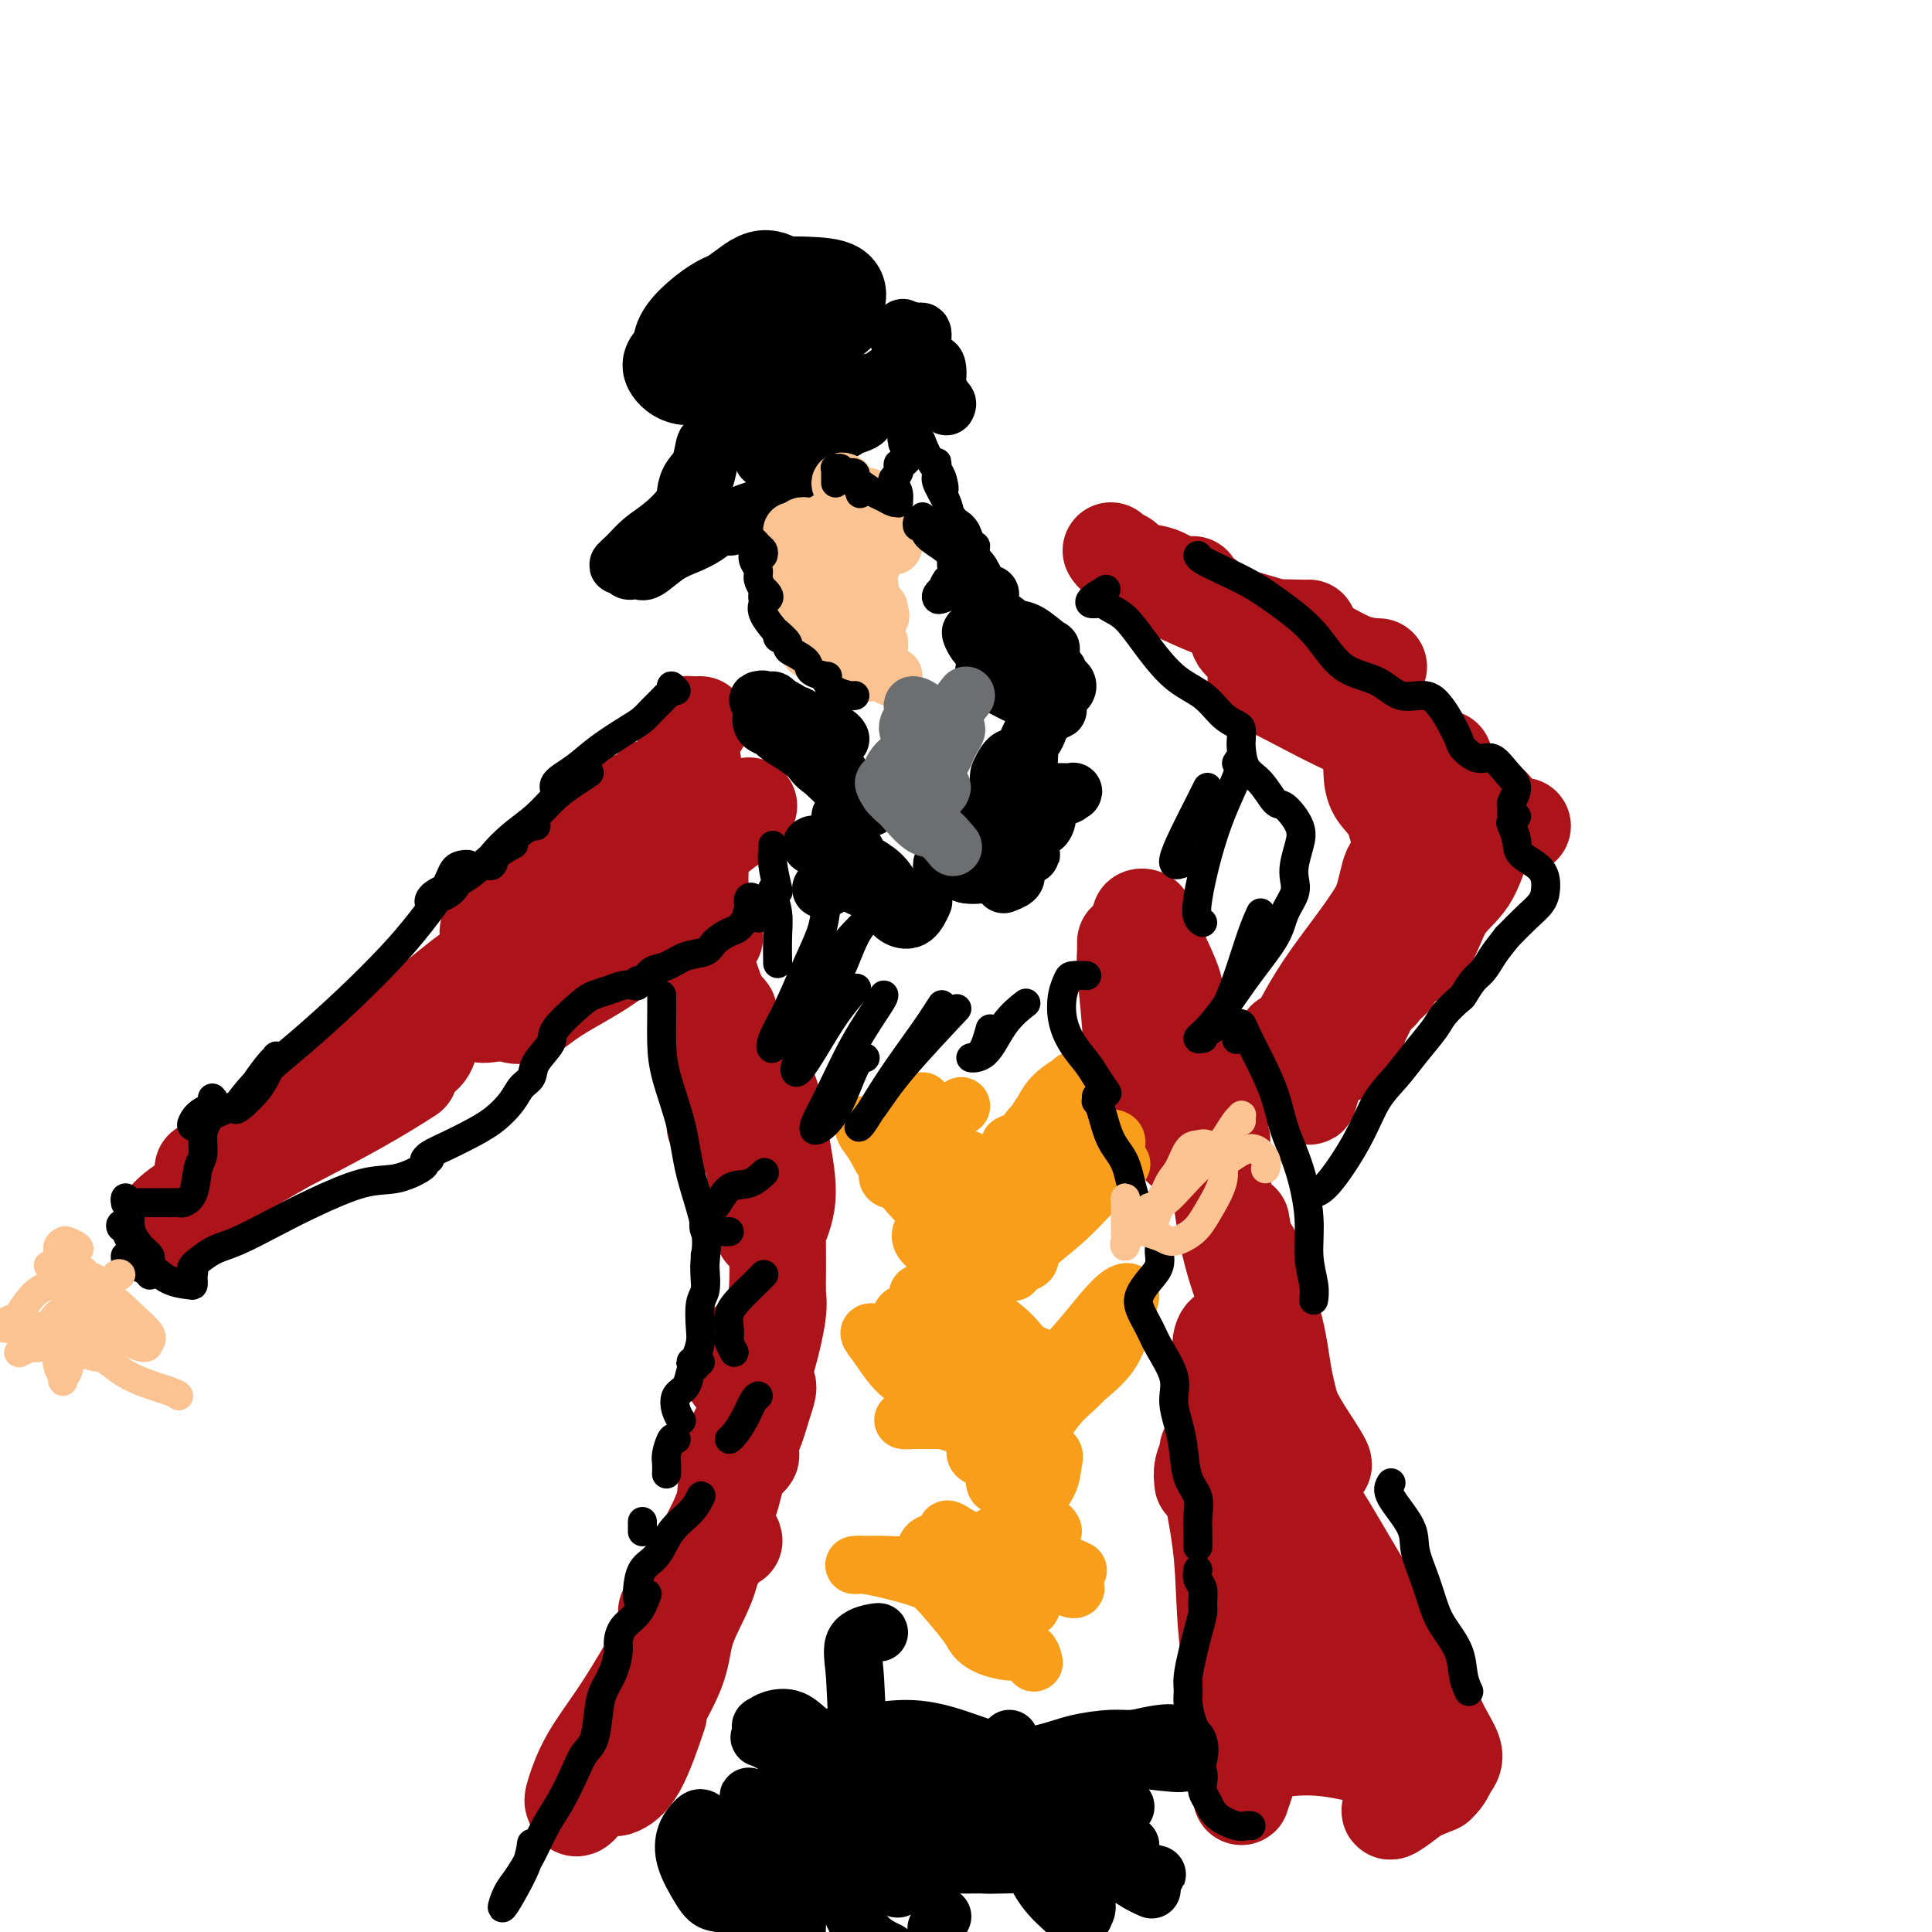 <svg viewBox='0 0 400 400' version='1.1' xmlns='http://www.w3.org/2000/svg' xmlns:xlink='http://www.w3.org/1999/xlink'><g fill='none' stroke='#AD1419' stroke-width='20' stroke-linecap='round' stroke-linejoin='round'><path d='M135,163c-0.940,1.325 -1.881,2.650 -3,4c-1.119,1.350 -2.417,2.724 -4,4c-1.583,1.276 -3.453,2.454 -4,3c-0.547,0.546 0.228,0.459 1,0c0.772,-0.459 1.540,-1.290 2,-2c0.460,-0.710 0.612,-1.299 1,-2c0.388,-0.701 1.011,-1.514 1,-2c-0.011,-0.486 -0.658,-0.646 -1,0c-0.342,0.646 -0.379,2.097 -1,3c-0.621,0.903 -1.825,1.258 -3,2c-1.175,0.742 -2.319,1.870 -4,3c-1.681,1.130 -3.899,2.262 -5,3c-1.101,0.738 -1.086,1.084 -1,1c0.086,-0.084 0.244,-0.597 1,-1c0.756,-0.403 2.110,-0.696 4,-2c1.890,-1.304 4.317,-3.620 6,-5c1.683,-1.380 2.624,-1.823 3,-2c0.376,-0.177 0.188,-0.089 0,0'/><path d='M129,167c0.915,-0.409 1.831,-0.819 2,-1c0.169,-0.181 -0.408,-0.134 -1,0c-0.592,0.134 -1.199,0.354 -2,1c-0.801,0.646 -1.794,1.716 -4,4c-2.206,2.284 -5.623,5.782 -8,8c-2.377,2.218 -3.715,3.158 -6,5c-2.285,1.842 -5.519,4.588 -7,6c-1.481,1.412 -1.209,1.492 -1,1c0.209,-0.492 0.355,-1.554 2,-3c1.645,-1.446 4.789,-3.274 7,-5c2.211,-1.726 3.489,-3.350 4,-4c0.511,-0.650 0.256,-0.325 0,0'/><path d='M124,171c-0.036,-0.025 -0.073,-0.050 -1,1c-0.927,1.050 -2.746,3.174 -5,5c-2.254,1.826 -4.943,3.353 -7,5c-2.057,1.647 -3.480,3.413 -5,5c-1.520,1.587 -3.136,2.996 -4,4c-0.864,1.004 -0.977,1.603 -1,2c-0.023,0.397 0.046,0.591 1,0c0.954,-0.591 2.795,-1.967 4,-3c1.205,-1.033 1.773,-1.724 2,-2c0.227,-0.276 0.114,-0.138 0,0'/><path d='M119,180c-0.971,1.490 -1.942,2.981 -3,4c-1.058,1.019 -2.202,1.568 -4,3c-1.798,1.432 -4.248,3.747 -6,6c-1.752,2.253 -2.805,4.442 -4,6c-1.195,1.558 -2.530,2.484 -3,3c-0.470,0.516 -0.074,0.623 1,0c1.074,-0.623 2.828,-1.975 4,-3c1.172,-1.025 1.764,-1.721 2,-2c0.236,-0.279 0.118,-0.139 0,0'/><path d='M122,181c-0.294,-0.582 -0.587,-1.163 -1,-1c-0.413,0.163 -0.945,1.072 -2,2c-1.055,0.928 -2.633,1.875 -4,3c-1.367,1.125 -2.524,2.428 -4,4c-1.476,1.572 -3.271,3.412 -5,5c-1.729,1.588 -3.391,2.923 -4,4c-0.609,1.077 -0.163,1.897 0,2c0.163,0.103 0.044,-0.511 0,-1c-0.044,-0.489 -0.013,-0.854 0,-1c0.013,-0.146 0.006,-0.073 0,0'/><path d='M111,189c0.066,-0.489 0.131,-0.978 0,-1c-0.131,-0.022 -0.459,0.422 -1,1c-0.541,0.578 -1.297,1.290 -2,2c-0.703,0.710 -1.355,1.419 -3,3c-1.645,1.581 -4.283,4.035 -6,6c-1.717,1.965 -2.515,3.442 -4,5c-1.485,1.558 -3.659,3.198 -5,4c-1.341,0.802 -1.851,0.765 -2,1c-0.149,0.235 0.063,0.744 1,0c0.937,-0.744 2.598,-2.739 4,-4c1.402,-1.261 2.543,-1.789 3,-2c0.457,-0.211 0.228,-0.106 0,0'/><path d='M102,199c-0.141,0.344 -0.282,0.688 -1,1c-0.718,0.312 -2.014,0.593 -3,1c-0.986,0.407 -1.661,0.940 -3,2c-1.339,1.060 -3.343,2.647 -5,4c-1.657,1.353 -2.969,2.471 -5,4c-2.031,1.529 -4.782,3.468 -7,5c-2.218,1.532 -3.904,2.655 -5,3c-1.096,0.345 -1.603,-0.090 -2,0c-0.397,0.090 -0.684,0.705 0,0c0.684,-0.705 2.338,-2.728 4,-4c1.662,-1.272 3.332,-1.792 4,-2c0.668,-0.208 0.334,-0.104 0,0'/><path d='M89,209c-0.343,0.400 -0.686,0.801 -1,1c-0.314,0.199 -0.597,0.198 -2,1c-1.403,0.802 -3.924,2.408 -6,4c-2.076,1.592 -3.708,3.169 -6,5c-2.292,1.831 -5.246,3.917 -8,6c-2.754,2.083 -5.310,4.165 -8,6c-2.690,1.835 -5.516,3.424 -8,5c-2.484,1.576 -4.627,3.140 -6,4c-1.373,0.860 -1.976,1.015 -2,1c-0.024,-0.015 0.530,-0.200 2,-1c1.470,-0.800 3.857,-2.215 5,-3c1.143,-0.785 1.041,-0.938 1,-1c-0.041,-0.062 -0.020,-0.031 0,0'/><path d='M83,218c-0.530,0.284 -1.060,0.568 -2,1c-0.940,0.432 -2.289,1.011 -4,2c-1.711,0.989 -3.785,2.387 -6,4c-2.215,1.613 -4.573,3.439 -7,5c-2.427,1.561 -4.925,2.855 -7,4c-2.075,1.145 -3.729,2.142 -5,3c-1.271,0.858 -2.158,1.579 -2,2c0.158,0.421 1.363,0.544 3,0c1.637,-0.544 3.707,-1.754 7,-4c3.293,-2.246 7.810,-5.528 10,-7c2.190,-1.472 2.054,-1.135 2,-1c-0.054,0.135 -0.027,0.067 0,0'/><path d='M89,216c-0.249,0.983 -0.498,1.965 -2,3c-1.502,1.035 -4.258,2.121 -7,4c-2.742,1.879 -5.471,4.550 -9,7c-3.529,2.450 -7.858,4.678 -12,7c-4.142,2.322 -8.098,4.738 -12,7c-3.902,2.262 -7.751,4.370 -10,6c-2.249,1.630 -2.900,2.780 -3,3c-0.100,0.220 0.349,-0.492 2,-2c1.651,-1.508 4.503,-3.813 8,-6c3.497,-2.187 7.638,-4.256 13,-7c5.362,-2.744 11.944,-6.162 17,-9c5.056,-2.838 8.588,-5.097 10,-6c1.412,-0.903 0.706,-0.452 0,0'/><path d='M147,174c-0.419,0.021 -0.838,0.042 -1,0c-0.162,-0.042 -0.068,-0.148 0,0c0.068,0.148 0.109,0.551 1,0c0.891,-0.551 2.630,-2.055 4,-3c1.370,-0.945 2.369,-1.331 3,-2c0.631,-0.669 0.895,-1.620 1,-2c0.105,-0.380 0.053,-0.190 0,0'/><path d='M145,150c-0.730,0.015 -1.461,0.030 -2,0c-0.539,-0.030 -0.888,-0.106 -1,0c-0.112,0.106 0.012,0.392 0,1c-0.012,0.608 -0.161,1.538 0,2c0.161,0.462 0.631,0.458 1,2c0.369,1.542 0.635,4.632 1,7c0.365,2.368 0.827,4.016 1,7c0.173,2.984 0.058,7.305 0,10c-0.058,2.695 -0.058,3.765 0,5c0.058,1.235 0.175,2.637 0,3c-0.175,0.363 -0.641,-0.312 -1,-1c-0.359,-0.688 -0.611,-1.389 -1,-2c-0.389,-0.611 -0.917,-1.133 -1,-1c-0.083,0.133 0.277,0.920 0,1c-0.277,0.080 -1.191,-0.546 -2,0c-0.809,0.546 -1.515,2.264 -2,4c-0.485,1.736 -0.750,3.491 -2,5c-1.250,1.509 -3.483,2.772 -6,4c-2.517,1.228 -5.316,2.420 -8,4c-2.684,1.580 -5.251,3.547 -8,5c-2.749,1.453 -5.680,2.393 -8,3c-2.320,0.607 -4.029,0.883 -5,1c-0.971,0.117 -1.204,0.075 -1,0c0.204,-0.075 0.844,-0.185 2,-1c1.156,-0.815 2.826,-2.336 5,-4c2.174,-1.664 4.850,-3.471 8,-5c3.150,-1.529 6.772,-2.781 9,-4c2.228,-1.219 3.061,-2.405 4,-3c0.939,-0.595 1.982,-0.599 2,0c0.018,0.599 -0.991,1.799 -2,3'/><path d='M128,196c-1.016,0.918 -3.557,1.713 -6,3c-2.443,1.287 -4.787,3.066 -7,5c-2.213,1.934 -4.293,4.021 -6,5c-1.707,0.979 -3.041,0.848 -3,1c0.041,0.152 1.457,0.587 3,0c1.543,-0.587 3.212,-2.196 6,-4c2.788,-1.804 6.695,-3.804 10,-6c3.305,-2.196 6.010,-4.589 9,-6c2.990,-1.411 6.267,-1.842 8,-2c1.733,-0.158 1.924,-0.045 2,0c0.076,0.045 0.038,0.023 0,0'/><path d='M148,194c-0.301,-0.138 -0.603,-0.276 -1,-1c-0.397,-0.724 -0.890,-2.034 -1,-3c-0.110,-0.966 0.162,-1.586 0,-2c-0.162,-0.414 -0.758,-0.620 -1,0c-0.242,0.620 -0.132,2.066 0,4c0.132,1.934 0.284,4.355 1,7c0.716,2.645 1.996,5.515 3,9c1.004,3.485 1.733,7.583 3,12c1.267,4.417 3.072,9.151 4,13c0.928,3.849 0.979,6.814 1,8c0.021,1.186 0.010,0.593 0,0'/><path d='M149,215c0.459,0.002 0.917,0.003 1,-1c0.083,-1.003 -0.211,-3.012 0,-4c0.211,-0.988 0.926,-0.956 1,0c0.074,0.956 -0.492,2.834 0,6c0.492,3.166 2.041,7.619 3,12c0.959,4.381 1.329,8.690 2,13c0.671,4.310 1.642,8.622 2,11c0.358,2.378 0.102,2.822 0,3c-0.102,0.178 -0.051,0.089 0,0'/><path d='M148,233c0.776,-5.587 1.552,-11.173 2,-14c0.448,-2.827 0.567,-2.893 1,-3c0.433,-0.107 1.179,-0.254 2,0c0.821,0.254 1.715,0.907 3,3c1.285,2.093 2.959,5.624 4,9c1.041,3.376 1.450,6.596 2,10c0.550,3.404 1.243,6.991 1,10c-0.243,3.009 -1.421,5.438 -2,7c-0.579,1.562 -0.558,2.256 -1,2c-0.442,-0.256 -1.345,-1.464 -2,-3c-0.655,-1.536 -1.061,-3.401 -1,-6c0.061,-2.599 0.591,-5.933 1,-8c0.409,-2.067 0.699,-2.869 1,-3c0.301,-0.131 0.615,0.409 1,2c0.385,1.591 0.840,4.234 1,7c0.160,2.766 0.023,5.655 0,9c-0.023,3.345 0.068,7.146 0,10c-0.068,2.854 -0.294,4.762 -1,7c-0.706,2.238 -1.891,4.805 -3,7c-1.109,2.195 -2.143,4.016 -3,5c-0.857,0.984 -1.539,1.130 -2,1c-0.461,-0.130 -0.701,-0.535 0,-2c0.701,-1.465 2.343,-3.990 3,-5c0.657,-1.010 0.328,-0.505 0,0'/><path d='M161,267c-0.042,0.184 -0.083,0.369 0,1c0.083,0.631 0.291,1.710 0,4c-0.291,2.290 -1.083,5.792 -2,9c-0.917,3.208 -1.961,6.122 -3,9c-1.039,2.878 -2.073,5.721 -3,8c-0.927,2.279 -1.746,3.995 -2,5c-0.254,1.005 0.055,1.300 0,1c-0.055,-0.300 -0.476,-1.194 0,-3c0.476,-1.806 1.850,-4.523 3,-7c1.150,-2.477 2.078,-4.714 3,-6c0.922,-1.286 1.839,-1.620 2,-1c0.161,0.620 -0.434,2.196 -1,4c-0.566,1.804 -1.104,3.837 -2,6c-0.896,2.163 -2.150,4.455 -3,7c-0.850,2.545 -1.296,5.344 -2,7c-0.704,1.656 -1.667,2.170 -2,3c-0.333,0.830 -0.038,1.975 0,2c0.038,0.025 -0.182,-1.070 0,-2c0.182,-0.930 0.766,-1.694 1,-2c0.234,-0.306 0.117,-0.153 0,0'/><path d='M155,301c0.436,0.086 0.873,0.172 0,1c-0.873,0.828 -3.054,2.398 -4,4c-0.946,1.602 -0.656,3.236 -1,5c-0.344,1.764 -1.323,3.659 -2,5c-0.677,1.341 -1.053,2.128 -2,4c-0.947,1.872 -2.464,4.830 -3,7c-0.536,2.170 -0.091,3.551 -1,5c-0.909,1.449 -3.171,2.966 -4,4c-0.829,1.034 -0.223,1.586 0,1c0.223,-0.586 0.064,-2.310 0,-3c-0.064,-0.690 -0.032,-0.345 0,0'/><path d='M147,324c0.142,0.445 0.284,0.890 0,2c-0.284,1.110 -0.994,2.885 -2,5c-1.006,2.115 -2.308,4.570 -3,7c-0.692,2.430 -0.773,4.835 -2,8c-1.227,3.165 -3.600,7.092 -5,10c-1.400,2.908 -1.828,4.799 -3,7c-1.172,2.201 -3.087,4.714 -4,6c-0.913,1.286 -0.822,1.345 0,1c0.822,-0.345 2.375,-1.093 4,-4c1.625,-2.907 3.321,-7.973 4,-10c0.679,-2.027 0.339,-1.013 0,0'/><path d='M152,319c-0.082,-0.453 -0.164,-0.905 -1,0c-0.836,0.905 -2.425,3.169 -4,6c-1.575,2.831 -3.137,6.231 -5,10c-1.863,3.769 -4.028,7.908 -6,12c-1.972,4.092 -3.751,8.139 -6,12c-2.249,3.861 -4.967,7.538 -7,10c-2.033,2.462 -3.381,3.709 -4,4c-0.619,0.291 -0.508,-0.375 0,-2c0.508,-1.625 1.415,-4.209 3,-7c1.585,-2.791 3.850,-5.790 6,-9c2.150,-3.210 4.186,-6.631 5,-8c0.814,-1.369 0.407,-0.684 0,0'/><path d='M140,337c1.176,-0.690 2.352,-1.381 2,-1c-0.352,0.381 -2.232,1.832 -4,4c-1.768,2.168 -3.424,5.053 -5,8c-1.576,2.947 -3.071,5.956 -5,9c-1.929,3.044 -4.293,6.122 -6,9c-1.707,2.878 -2.759,5.556 -3,7c-0.241,1.444 0.328,1.655 1,1c0.672,-0.655 1.448,-2.176 3,-5c1.552,-2.824 3.879,-6.953 5,-9c1.121,-2.047 1.034,-2.014 1,-2c-0.034,0.014 -0.017,0.007 0,0'/><path d='M233,197c-0.000,0.071 -0.001,0.142 0,0c0.001,-0.142 0.003,-0.495 0,-1c-0.003,-0.505 -0.013,-1.160 0,-1c0.013,0.160 0.047,1.134 0,2c-0.047,0.866 -0.177,1.623 0,4c0.177,2.377 0.661,6.375 1,11c0.339,4.625 0.534,9.879 2,14c1.466,4.121 4.202,7.110 6,9c1.798,1.890 2.656,2.683 3,3c0.344,0.317 0.172,0.159 0,0'/><path d='M241,202c0.050,-0.474 0.099,-0.948 0,-1c-0.099,-0.052 -0.347,0.318 0,1c0.347,0.682 1.288,1.676 2,4c0.712,2.324 1.193,5.979 2,10c0.807,4.021 1.939,8.409 3,12c1.061,3.591 2.050,6.384 3,10c0.950,3.616 1.862,8.055 3,11c1.138,2.945 2.501,4.398 3,5c0.499,0.602 0.134,0.354 0,0c-0.134,-0.354 -0.038,-0.816 0,-1c0.038,-0.184 0.019,-0.092 0,0'/><path d='M253,223c0.214,-1.163 0.428,-2.326 0,-2c-0.428,0.326 -1.497,2.140 -2,4c-0.503,1.860 -0.438,3.766 0,8c0.438,4.234 1.250,10.794 2,16c0.750,5.206 1.439,9.056 3,14c1.561,4.944 3.994,10.981 6,16c2.006,5.019 3.584,9.019 5,12c1.416,2.981 2.668,4.943 4,7c1.332,2.057 2.743,4.208 3,5c0.257,0.792 -0.641,0.226 -1,0c-0.359,-0.226 -0.180,-0.113 0,0'/><path d='M257,278c-0.632,-0.850 -1.265,-1.700 -2,-2c-0.735,-0.300 -1.574,-0.050 -2,1c-0.426,1.050 -0.441,2.901 0,6c0.441,3.099 1.337,7.447 3,11c1.663,3.553 4.092,6.312 6,10c1.908,3.688 3.296,8.305 5,12c1.704,3.695 3.725,6.468 6,9c2.275,2.532 4.806,4.823 6,6c1.194,1.177 1.052,1.240 1,1c-0.052,-0.240 -0.015,-0.783 0,-1c0.015,-0.217 0.007,-0.109 0,0'/><path d='M255,285c-0.740,-0.466 -1.480,-0.932 -2,0c-0.520,0.932 -0.821,3.261 -1,6c-0.179,2.739 -0.238,5.886 1,11c1.238,5.114 3.771,12.194 6,18c2.229,5.806 4.152,10.337 7,15c2.848,4.663 6.619,9.460 9,13c2.381,3.540 3.370,5.825 4,7c0.630,1.175 0.900,1.239 1,1c0.100,-0.239 0.028,-0.783 0,-1c-0.028,-0.217 -0.014,-0.109 0,0'/><path d='M262,297c0.017,-1.146 0.034,-2.293 0,-3c-0.034,-0.707 -0.117,-0.975 0,0c0.117,0.975 0.436,3.194 2,6c1.564,2.806 4.375,6.198 7,10c2.625,3.802 5.066,8.012 8,13c2.934,4.988 6.363,10.753 9,15c2.637,4.247 4.482,6.976 6,10c1.518,3.024 2.709,6.343 4,9c1.291,2.657 2.681,4.651 3,6c0.319,1.349 -0.434,2.055 -1,3c-0.566,0.945 -0.947,2.131 -2,3c-1.053,0.869 -2.780,1.420 -4,2c-1.220,0.580 -1.935,1.189 -3,2c-1.065,0.811 -2.482,1.825 -3,2c-0.518,0.175 -0.139,-0.489 0,-1c0.139,-0.511 0.037,-0.868 0,-1c-0.037,-0.132 -0.011,-0.038 0,0c0.011,0.038 0.005,0.019 0,0'/><path d='M269,313c-0.867,-0.424 -1.735,-0.848 -3,-2c-1.265,-1.152 -2.928,-3.030 -4,-4c-1.072,-0.970 -1.555,-1.030 -2,0c-0.445,1.030 -0.854,3.149 -1,7c-0.146,3.851 -0.029,9.433 0,15c0.029,5.567 -0.029,11.121 0,17c0.029,5.879 0.145,12.085 0,16c-0.145,3.915 -0.550,5.539 -1,7c-0.450,1.461 -0.944,2.759 -1,3c-0.056,0.241 0.325,-0.575 0,-3c-0.325,-2.425 -1.357,-6.461 -2,-9c-0.643,-2.539 -0.898,-3.583 -1,-4c-0.102,-0.417 -0.051,-0.209 0,0'/><path d='M249,307c-0.117,-0.972 -0.235,-1.944 0,-3c0.235,-1.056 0.821,-2.195 1,-3c0.179,-0.805 -0.050,-1.275 0,0c0.050,1.275 0.378,4.295 1,8c0.622,3.705 1.540,8.094 2,13c0.460,4.906 0.464,10.329 1,16c0.536,5.671 1.604,11.589 2,16c0.396,4.411 0.121,7.316 0,9c-0.121,1.684 -0.088,2.147 0,2c0.088,-0.147 0.232,-0.904 0,-2c-0.232,-1.096 -0.841,-2.532 -1,-3c-0.159,-0.468 0.131,0.033 0,0c-0.131,-0.033 -0.685,-0.601 -1,0c-0.315,0.601 -0.392,2.370 0,3c0.392,0.630 1.254,0.123 2,0c0.746,-0.123 1.377,0.140 3,0c1.623,-0.140 4.239,-0.682 7,-1c2.761,-0.318 5.666,-0.412 9,0c3.334,0.412 7.096,1.329 10,2c2.904,0.671 4.949,1.097 7,2c2.051,0.903 4.106,2.283 5,3c0.894,0.717 0.625,0.770 0,0c-0.625,-0.770 -1.607,-2.363 -2,-3c-0.393,-0.637 -0.196,-0.319 0,0'/><path d='M288,354c-0.967,-1.168 -1.935,-2.336 -4,-4c-2.065,-1.664 -5.228,-3.824 -8,-6c-2.772,-2.176 -5.154,-4.368 -7,-6c-1.846,-1.632 -3.156,-2.704 -4,-4c-0.844,-1.296 -1.221,-2.817 -1,-4c0.221,-1.183 1.041,-2.030 2,-3c0.959,-0.970 2.056,-2.063 3,-3c0.944,-0.937 1.735,-1.717 2,-3c0.265,-1.283 0.004,-3.069 0,-5c-0.004,-1.931 0.248,-4.006 0,-7c-0.248,-2.994 -0.995,-6.907 -2,-11c-1.005,-4.093 -2.269,-8.365 -3,-12c-0.731,-3.635 -0.928,-6.634 -2,-11c-1.072,-4.366 -3.019,-10.098 -4,-13c-0.981,-2.902 -0.994,-2.972 -1,-3c-0.006,-0.028 -0.003,-0.014 0,0'/><path d='M253,236c-1.211,-1.861 -2.423,-3.722 -3,-6c-0.577,-2.278 -0.520,-4.973 -1,-7c-0.480,-2.027 -1.497,-3.384 -2,-5c-0.503,-1.616 -0.492,-3.490 -1,-5c-0.508,-1.510 -1.536,-2.657 -2,-4c-0.464,-1.343 -0.363,-2.882 -1,-5c-0.637,-2.118 -2.011,-4.814 -3,-7c-0.989,-2.186 -1.593,-3.863 -2,-5c-0.407,-1.137 -0.617,-1.734 -1,-2c-0.383,-0.266 -0.939,-0.201 -1,0c-0.061,0.201 0.372,0.537 1,1c0.628,0.463 1.450,1.052 2,2c0.550,0.948 0.828,2.254 1,4c0.172,1.746 0.239,3.932 0,5c-0.239,1.068 -0.782,1.020 -1,1c-0.218,-0.020 -0.109,-0.010 0,0'/><path d='M230,114c0.225,0.367 0.450,0.735 1,1c0.550,0.265 1.426,0.429 2,1c0.574,0.571 0.847,1.551 2,2c1.153,0.449 3.185,0.369 5,1c1.815,0.631 3.414,1.973 5,3c1.586,1.027 3.158,1.738 4,2c0.842,0.262 0.955,0.075 1,0c0.045,-0.075 0.023,-0.037 0,0'/><path d='M247,121c-0.676,-0.007 -1.352,-0.015 -2,0c-0.648,0.015 -1.269,0.052 -2,0c-0.731,-0.052 -1.572,-0.191 -2,0c-0.428,0.191 -0.441,0.714 0,1c0.441,0.286 1.337,0.336 3,1c1.663,0.664 4.092,1.943 7,3c2.908,1.057 6.293,1.891 10,3c3.707,1.109 7.736,2.493 11,4c3.264,1.507 5.763,3.136 8,4c2.237,0.864 4.210,0.961 5,1c0.790,0.039 0.395,0.019 0,0'/><path d='M271,130c-0.196,0.021 -0.392,0.041 -2,0c-1.608,-0.041 -4.629,-0.144 -7,0c-2.371,0.144 -4.092,0.536 -5,1c-0.908,0.464 -1.002,1.002 0,2c1.002,0.998 3.102,2.457 5,4c1.898,1.543 3.594,3.170 6,5c2.406,1.830 5.520,3.863 9,6c3.480,2.137 7.324,4.377 11,6c3.676,1.623 7.182,2.629 9,3c1.818,0.371 1.948,0.106 2,0c0.052,-0.106 0.026,-0.053 0,0'/><path d='M265,141c-1.010,0.016 -2.020,0.033 -3,0c-0.980,-0.033 -1.931,-0.115 -2,0c-0.069,0.115 0.745,0.429 2,1c1.255,0.571 2.953,1.400 6,3c3.047,1.600 7.443,3.970 12,6c4.557,2.030 9.273,3.721 13,6c3.727,2.279 6.463,5.147 9,7c2.537,1.853 4.875,2.691 6,3c1.125,0.309 1.036,0.088 1,0c-0.036,-0.088 -0.018,-0.044 0,0'/><path d='M272,141c-0.344,-0.205 -0.688,-0.411 -1,0c-0.312,0.411 -0.590,1.438 0,2c0.590,0.562 2.050,0.658 4,2c1.950,1.342 4.392,3.929 7,6c2.608,2.071 5.382,3.627 9,6c3.618,2.373 8.081,5.564 11,8c2.919,2.436 4.293,4.117 6,5c1.707,0.883 3.745,0.969 5,1c1.255,0.031 1.725,0.006 2,0c0.275,-0.006 0.355,0.005 0,0c-0.355,-0.005 -1.144,-0.028 -2,0c-0.856,0.028 -1.777,0.107 -2,0c-0.223,-0.107 0.254,-0.399 0,0c-0.254,0.399 -1.237,1.488 -2,2c-0.763,0.512 -1.306,0.446 -2,2c-0.694,1.554 -1.538,4.729 -3,7c-1.462,2.271 -3.543,3.640 -5,6c-1.457,2.360 -2.292,5.711 -4,8c-1.708,2.289 -4.289,3.517 -6,5c-1.711,1.483 -2.551,3.222 -3,4c-0.449,0.778 -0.505,0.594 0,0c0.505,-0.594 1.573,-1.598 2,-2c0.427,-0.402 0.214,-0.201 0,0'/><path d='M305,179c0.210,-0.904 0.420,-1.808 0,-2c-0.420,-0.192 -1.470,0.328 -3,1c-1.530,0.672 -3.542,1.495 -5,3c-1.458,1.505 -2.363,3.692 -4,7c-1.637,3.308 -4.005,7.738 -6,12c-1.995,4.262 -3.617,8.357 -5,11c-1.383,2.643 -2.528,3.832 -3,5c-0.472,1.168 -0.271,2.313 0,2c0.271,-0.313 0.611,-2.084 1,-3c0.389,-0.916 0.825,-0.976 1,-1c0.175,-0.024 0.087,-0.012 0,0'/><path d='M295,184c0.841,-0.389 1.682,-0.777 2,-1c0.318,-0.223 0.113,-0.280 -1,1c-1.113,1.280 -3.136,3.896 -5,7c-1.864,3.104 -3.571,6.694 -6,11c-2.429,4.306 -5.582,9.328 -8,13c-2.418,3.672 -4.101,5.995 -5,8c-0.899,2.005 -1.014,3.692 -1,4c0.014,0.308 0.158,-0.763 1,-3c0.842,-2.237 2.384,-5.639 3,-7c0.616,-1.361 0.308,-0.680 0,0'/><path d='M291,184c0.308,-1.111 0.616,-2.222 1,-3c0.384,-0.778 0.842,-1.223 0,0c-0.842,1.223 -2.986,4.112 -5,7c-2.014,2.888 -3.899,5.774 -6,9c-2.101,3.226 -4.419,6.793 -6,10c-1.581,3.207 -2.426,6.053 -3,8c-0.574,1.947 -0.875,2.996 -1,3c-0.125,0.004 -0.072,-1.037 1,-3c1.072,-1.963 3.163,-4.846 4,-6c0.837,-1.154 0.418,-0.577 0,0'/><path d='M295,177c-0.113,-0.193 -0.226,-0.387 0,-1c0.226,-0.613 0.790,-1.647 0,-1c-0.790,0.647 -2.934,2.975 -5,6c-2.066,3.025 -4.053,6.746 -7,11c-2.947,4.254 -6.852,9.041 -10,14c-3.148,4.959 -5.537,10.091 -7,13c-1.463,2.909 -2.000,3.594 -2,4c0.000,0.406 0.539,0.532 1,-1c0.461,-1.532 0.846,-4.724 1,-6c0.154,-1.276 0.077,-0.638 0,0'/><path d='M284,157c-0.002,0.065 -0.005,0.129 0,0c0.005,-0.129 0.017,-0.452 0,0c-0.017,0.452 -0.063,1.678 0,3c0.063,1.322 0.236,2.742 1,4c0.764,1.258 2.121,2.356 3,4c0.879,1.644 1.282,3.834 2,6c0.718,2.166 1.751,4.307 2,6c0.249,1.693 -0.285,2.937 -1,4c-0.715,1.063 -1.609,1.943 -2,2c-0.391,0.057 -0.277,-0.710 0,-2c0.277,-1.290 0.718,-3.103 1,-4c0.282,-0.897 0.407,-0.878 0,-1c-0.407,-0.122 -1.345,-0.386 -2,1c-0.655,1.386 -1.027,4.420 -2,7c-0.973,2.580 -2.548,4.705 -4,7c-1.452,2.295 -2.781,4.759 -4,7c-1.219,2.241 -2.328,4.257 -3,5c-0.672,0.743 -0.906,0.212 -1,0c-0.094,-0.212 -0.047,-0.106 0,0'/></g>
<g fill='none' stroke='#000000' stroke-width='20' stroke-linecap='round' stroke-linejoin='round'><path d='M146,66c0.720,-0.272 1.441,-0.544 2,-1c0.559,-0.456 0.957,-1.095 2,-2c1.043,-0.905 2.733,-2.077 4,-3c1.267,-0.923 2.112,-1.597 3,-2c0.888,-0.403 1.819,-0.535 3,0c1.181,0.535 2.610,1.738 4,2c1.390,0.262 2.740,-0.416 4,0c1.260,0.416 2.430,1.926 3,3c0.570,1.074 0.539,1.713 0,2c-0.539,0.287 -1.585,0.222 -3,1c-1.415,0.778 -3.200,2.399 -5,3c-1.800,0.601 -3.616,0.184 -5,0c-1.384,-0.184 -2.338,-0.134 -3,0c-0.662,0.134 -1.033,0.352 -1,0c0.033,-0.352 0.469,-1.272 1,-2c0.531,-0.728 1.156,-1.262 2,-2c0.844,-0.738 1.908,-1.678 3,-2c1.092,-0.322 2.213,-0.024 3,0c0.787,0.024 1.241,-0.225 2,0c0.759,0.225 1.822,0.925 2,2c0.178,1.075 -0.529,2.524 -1,4c-0.471,1.476 -0.707,2.978 -2,4c-1.293,1.022 -3.643,1.565 -6,2c-2.357,0.435 -4.722,0.764 -7,1c-2.278,0.236 -4.470,0.380 -6,0c-1.530,-0.380 -2.399,-1.286 -3,-2c-0.601,-0.714 -0.935,-1.238 -1,-2c-0.065,-0.762 0.137,-1.761 1,-3c0.863,-1.239 2.386,-2.718 4,-4c1.614,-1.282 3.318,-2.366 5,-3c1.682,-0.634 3.341,-0.817 5,-1'/><path d='M156,61c2.514,-0.558 3.797,0.046 5,1c1.203,0.954 2.324,2.257 3,3c0.676,0.743 0.907,0.927 1,1c0.093,0.073 0.046,0.037 0,0'/><path d='M164,69c-0.223,0.833 -0.446,1.667 -2,3c-1.554,1.333 -4.440,3.167 -7,4c-2.560,0.833 -4.794,0.666 -7,1c-2.206,0.334 -4.383,1.169 -6,1c-1.617,-0.169 -2.672,-1.341 -3,-2c-0.328,-0.659 0.072,-0.804 1,-2c0.928,-1.196 2.383,-3.444 4,-5c1.617,-1.556 3.396,-2.422 6,-4c2.604,-1.578 6.032,-3.869 9,-5c2.968,-1.131 5.475,-1.101 8,-1c2.525,0.101 5.069,0.275 6,1c0.931,0.725 0.251,2.003 0,3c-0.251,0.997 -0.072,1.713 0,2c0.072,0.287 0.036,0.143 0,0'/><path d='M164,73c-1.690,0.256 -3.381,0.512 -5,1c-1.619,0.488 -3.167,1.208 -4,2c-0.833,0.792 -0.952,1.655 -1,2c-0.048,0.345 -0.024,0.173 0,0'/></g>
<g fill='none' stroke='#000000' stroke-width='12' stroke-linecap='round' stroke-linejoin='round'><path d='M148,91c0.091,0.191 0.182,0.382 0,1c-0.182,0.618 -0.637,1.665 -1,3c-0.363,1.335 -0.633,2.960 -1,4c-0.367,1.040 -0.830,1.495 -1,2c-0.170,0.505 -0.046,1.059 0,1c0.046,-0.059 0.013,-0.731 0,-1c-0.013,-0.269 -0.007,-0.134 0,0'/><path d='M148,91c-0.326,0.525 -0.651,1.050 -1,1c-0.349,-0.050 -0.720,-0.675 -1,0c-0.280,0.675 -0.467,2.650 -1,4c-0.533,1.350 -1.413,2.076 -2,3c-0.587,0.924 -0.883,2.046 -1,3c-0.117,0.954 -0.056,1.741 0,2c0.056,0.259 0.105,-0.008 0,0c-0.105,0.008 -0.366,0.293 0,0c0.366,-0.293 1.360,-1.163 2,-2c0.640,-0.837 0.927,-1.642 1,-2c0.073,-0.358 -0.069,-0.269 0,0c0.069,0.269 0.349,0.718 0,1c-0.349,0.282 -1.328,0.396 -2,1c-0.672,0.604 -1.037,1.697 -2,3c-0.963,1.303 -2.525,2.816 -4,4c-1.475,1.184 -2.862,2.038 -4,3c-1.138,0.962 -2.026,2.030 -3,3c-0.974,0.970 -2.034,1.840 -2,2c0.034,0.160 1.162,-0.392 2,-1c0.838,-0.608 1.388,-1.273 2,-2c0.612,-0.727 1.288,-1.514 2,-2c0.712,-0.486 1.461,-0.669 2,-1c0.539,-0.331 0.868,-0.809 1,-1c0.132,-0.191 0.066,-0.096 0,0'/><path d='M139,109c0.508,0.018 1.016,0.035 1,0c-0.016,-0.035 -0.558,-0.123 -1,0c-0.442,0.123 -0.786,0.457 -1,1c-0.214,0.543 -0.297,1.294 -1,2c-0.703,0.706 -2.024,1.365 -3,2c-0.976,0.635 -1.606,1.244 -2,2c-0.394,0.756 -0.553,1.657 -1,2c-0.447,0.343 -1.184,0.128 -1,0c0.184,-0.128 1.288,-0.169 2,0c0.712,0.169 1.034,0.549 2,0c0.966,-0.549 2.578,-2.028 4,-3c1.422,-0.972 2.655,-1.437 4,-2c1.345,-0.563 2.803,-1.222 4,-2c1.197,-0.778 2.132,-1.674 3,-2c0.868,-0.326 1.667,-0.081 2,0c0.333,0.081 0.198,-0.003 0,0c-0.198,0.003 -0.459,0.092 -1,0c-0.541,-0.092 -1.363,-0.364 -2,0c-0.637,0.364 -1.089,1.363 -2,2c-0.911,0.637 -2.281,0.912 -3,1c-0.719,0.088 -0.788,-0.010 -1,0c-0.212,0.010 -0.567,0.130 0,0c0.567,-0.130 2.054,-0.510 3,-1c0.946,-0.490 1.350,-1.091 3,-2c1.650,-0.909 4.547,-2.125 7,-3c2.453,-0.875 4.462,-1.410 6,-2c1.538,-0.590 2.606,-1.236 3,-2c0.394,-0.764 0.112,-1.647 0,-2c-0.112,-0.353 -0.056,-0.177 0,0'/><path d='M158,95c-0.006,-0.338 -0.012,-0.676 0,-1c0.012,-0.324 0.042,-0.635 0,-1c-0.042,-0.365 -0.156,-0.784 0,-1c0.156,-0.216 0.581,-0.228 1,0c0.419,0.228 0.833,0.695 1,1c0.167,0.305 0.087,0.446 0,1c-0.087,0.554 -0.180,1.519 0,2c0.180,0.481 0.634,0.478 1,1c0.366,0.522 0.645,1.570 1,2c0.355,0.430 0.786,0.243 1,0c0.214,-0.243 0.212,-0.541 0,-1c-0.212,-0.459 -0.632,-1.079 -1,-2c-0.368,-0.921 -0.683,-2.142 -1,-3c-0.317,-0.858 -0.635,-1.351 -1,-2c-0.365,-0.649 -0.775,-1.454 -1,-2c-0.225,-0.546 -0.264,-0.834 0,-1c0.264,-0.166 0.830,-0.211 1,0c0.170,0.211 -0.056,0.677 0,1c0.056,0.323 0.393,0.503 1,1c0.607,0.497 1.483,1.310 2,2c0.517,0.690 0.675,1.257 1,2c0.325,0.743 0.818,1.662 1,2c0.182,0.338 0.052,0.097 0,0c-0.052,-0.097 -0.026,-0.048 0,0'/><path d='M164,96c-0.187,-0.331 -0.374,-0.662 -1,-1c-0.626,-0.338 -1.689,-0.683 -2,-1c-0.311,-0.317 0.132,-0.606 0,-1c-0.132,-0.394 -0.839,-0.893 -1,-1c-0.161,-0.107 0.224,0.179 1,0c0.776,-0.179 1.944,-0.821 3,-1c1.056,-0.179 2.000,0.106 3,0c1.000,-0.106 2.054,-0.603 3,-1c0.946,-0.397 1.782,-0.696 3,-1c1.218,-0.304 2.819,-0.615 4,-1c1.181,-0.385 1.944,-0.846 2,-1c0.056,-0.154 -0.595,-0.003 -1,0c-0.405,0.003 -0.565,-0.142 -1,0c-0.435,0.142 -1.147,0.570 -2,1c-0.853,0.430 -1.848,0.862 -2,1c-0.152,0.138 0.540,-0.017 1,0c0.460,0.017 0.688,0.207 1,0c0.312,-0.207 0.708,-0.812 2,-2c1.292,-1.188 3.481,-2.960 5,-4c1.519,-1.040 2.367,-1.347 3,-2c0.633,-0.653 1.052,-1.653 2,-3c0.948,-1.347 2.427,-3.041 3,-4c0.573,-0.959 0.241,-1.182 0,-2c-0.241,-0.818 -0.391,-2.231 -1,-3c-0.609,-0.769 -1.676,-0.894 -2,-1c-0.324,-0.106 0.097,-0.194 0,0c-0.097,0.194 -0.711,0.671 -1,1c-0.289,0.329 -0.253,0.511 0,1c0.253,0.489 0.722,1.286 1,2c0.278,0.714 0.365,1.347 1,2c0.635,0.653 1.817,1.327 3,2'/><path d='M191,76c1.168,1.219 1.587,0.768 2,1c0.413,0.232 0.819,1.147 1,1c0.181,-0.147 0.136,-1.356 0,-2c-0.136,-0.644 -0.362,-0.723 -1,-1c-0.638,-0.277 -1.689,-0.752 -2,-2c-0.311,-1.248 0.116,-3.268 0,-4c-0.116,-0.732 -0.775,-0.174 -1,0c-0.225,0.174 -0.016,-0.034 0,0c0.016,0.034 -0.162,0.311 0,1c0.162,0.689 0.664,1.790 1,3c0.336,1.210 0.507,2.527 1,4c0.493,1.473 1.310,3.100 2,4c0.690,0.900 1.255,1.074 1,1c-0.255,-0.074 -1.329,-0.395 -2,-1c-0.671,-0.605 -0.940,-1.494 -2,-2c-1.060,-0.506 -2.913,-0.631 -4,-1c-1.087,-0.369 -1.410,-0.984 -2,-1c-0.590,-0.016 -1.447,0.567 -2,1c-0.553,0.433 -0.802,0.715 -2,1c-1.198,0.285 -3.344,0.574 -4,1c-0.656,0.426 0.178,0.990 0,1c-0.178,0.010 -1.368,-0.534 -2,-1c-0.632,-0.466 -0.705,-0.854 -1,-1c-0.295,-0.146 -0.811,-0.050 -1,0c-0.189,0.050 -0.051,0.055 0,0c0.051,-0.055 0.014,-0.169 0,0c-0.014,0.169 -0.004,0.623 0,1c0.004,0.377 0.001,0.678 0,1c-0.001,0.322 -0.000,0.663 0,1c0.000,0.337 0.000,0.668 0,1'/><path d='M173,83c-0.149,0.951 -0.023,1.329 0,2c0.023,0.671 -0.057,1.634 0,2c0.057,0.366 0.253,0.134 0,0c-0.253,-0.134 -0.953,-0.171 -2,0c-1.047,0.171 -2.440,0.551 -3,1c-0.560,0.449 -0.286,0.967 0,1c0.286,0.033 0.584,-0.418 2,-1c1.416,-0.582 3.948,-1.294 7,-2c3.052,-0.706 6.622,-1.406 10,-2c3.378,-0.594 6.563,-1.083 8,-1c1.437,0.083 1.125,0.738 1,1c-0.125,0.262 -0.062,0.131 0,0'/></g>
<g fill='none' stroke='#FCC392' stroke-width='12' stroke-linecap='round' stroke-linejoin='round'><path d='M168,109c-0.022,0.002 -0.044,0.003 0,0c0.044,-0.003 0.156,-0.011 0,0c-0.156,0.011 -0.578,0.042 -1,0c-0.422,-0.042 -0.845,-0.156 -1,0c-0.155,0.156 -0.042,0.580 0,1c0.042,0.420 0.012,0.834 0,1c-0.012,0.166 -0.006,0.083 0,0'/><path d='M164,110c-0.016,-0.067 -0.032,-0.133 0,0c0.032,0.133 0.114,0.467 0,1c-0.114,0.533 -0.422,1.266 0,2c0.422,0.734 1.574,1.471 2,2c0.426,0.529 0.124,0.850 0,1c-0.124,0.150 -0.072,0.127 0,0c0.072,-0.127 0.163,-0.359 0,-1c-0.163,-0.641 -0.580,-1.690 -1,-2c-0.420,-0.310 -0.844,0.118 -1,0c-0.156,-0.118 -0.044,-0.783 0,-1c0.044,-0.217 0.018,0.014 0,0c-0.018,-0.014 -0.030,-0.274 0,0c0.030,0.274 0.103,1.082 0,2c-0.103,0.918 -0.381,1.946 0,3c0.381,1.054 1.423,2.135 2,3c0.577,0.865 0.690,1.514 1,2c0.310,0.486 0.817,0.810 1,1c0.183,0.190 0.041,0.248 0,0c-0.041,-0.248 0.018,-0.801 0,-1c-0.018,-0.199 -0.114,-0.042 0,0c0.114,0.042 0.439,-0.030 1,0c0.561,0.030 1.359,0.162 2,0c0.641,-0.162 1.125,-0.618 2,-1c0.875,-0.382 2.142,-0.690 3,-1c0.858,-0.310 1.308,-0.622 2,-1c0.692,-0.378 1.626,-0.822 2,-1c0.374,-0.178 0.187,-0.089 0,0'/><path d='M179,118c-0.666,0.015 -1.332,0.030 -2,0c-0.668,-0.030 -1.338,-0.105 -2,0c-0.662,0.105 -1.316,0.391 -2,0c-0.684,-0.391 -1.399,-1.457 -2,-2c-0.601,-0.543 -1.089,-0.561 -1,-1c0.089,-0.439 0.755,-1.299 1,-2c0.245,-0.701 0.069,-1.243 0,-2c-0.069,-0.757 -0.032,-1.729 0,-2c0.032,-0.271 0.057,0.158 0,0c-0.057,-0.158 -0.196,-0.904 0,-1c0.196,-0.096 0.728,0.458 1,1c0.272,0.542 0.283,1.071 1,2c0.717,0.929 2.141,2.257 3,3c0.859,0.743 1.154,0.900 2,1c0.846,0.100 2.244,0.144 3,0c0.756,-0.144 0.872,-0.474 1,-1c0.128,-0.526 0.269,-1.248 0,-2c-0.269,-0.752 -0.948,-1.536 -2,-2c-1.052,-0.464 -2.478,-0.610 -3,-1c-0.522,-0.390 -0.140,-1.024 0,-1c0.140,0.024 0.037,0.707 0,1c-0.037,0.293 -0.007,0.198 0,1c0.007,0.802 -0.008,2.502 0,4c0.008,1.498 0.038,2.793 0,4c-0.038,1.207 -0.146,2.325 0,3c0.146,0.675 0.545,0.907 0,1c-0.545,0.093 -2.036,0.047 -3,0c-0.964,-0.047 -1.403,-0.095 -2,0c-0.597,0.095 -1.353,0.333 -2,0c-0.647,-0.333 -1.185,-1.238 -2,-2c-0.815,-0.762 -1.908,-1.381 -3,-2'/><path d='M165,118c-0.862,-0.540 -0.518,0.110 -1,0c-0.482,-0.110 -1.791,-0.978 -2,-1c-0.209,-0.022 0.681,0.804 1,1c0.319,0.196 0.066,-0.236 0,0c-0.066,0.236 0.056,1.140 1,2c0.944,0.860 2.710,1.677 4,2c1.290,0.323 2.104,0.153 3,0c0.896,-0.153 1.875,-0.290 3,-1c1.125,-0.710 2.397,-1.994 3,-3c0.603,-1.006 0.537,-1.733 1,-3c0.463,-1.267 1.456,-3.075 2,-4c0.544,-0.925 0.640,-0.966 1,-2c0.360,-1.034 0.985,-3.061 1,-4c0.015,-0.939 -0.581,-0.792 -1,-1c-0.419,-0.208 -0.660,-0.772 -1,-1c-0.340,-0.228 -0.778,-0.121 -1,0c-0.222,0.121 -0.229,0.256 0,1c0.229,0.744 0.693,2.098 1,3c0.307,0.902 0.459,1.351 1,2c0.541,0.649 1.473,1.499 2,2c0.527,0.501 0.648,0.655 1,1c0.352,0.345 0.935,0.881 1,1c0.065,0.119 -0.388,-0.180 -1,-1c-0.612,-0.820 -1.382,-2.160 -2,-3c-0.618,-0.840 -1.084,-1.179 -2,-2c-0.916,-0.821 -2.282,-2.124 -3,-3c-0.718,-0.876 -0.789,-1.326 -1,-2c-0.211,-0.674 -0.562,-1.572 -1,-2c-0.438,-0.428 -0.964,-0.384 -1,0c-0.036,0.384 0.418,1.110 1,2c0.582,0.890 1.291,1.945 2,3'/><path d='M177,105c0.204,1.616 -0.287,3.156 0,5c0.287,1.844 1.353,3.992 2,6c0.647,2.008 0.875,3.877 1,5c0.125,1.123 0.146,1.500 0,1c-0.146,-0.500 -0.459,-1.876 -1,-3c-0.541,-1.124 -1.310,-1.995 -2,-3c-0.690,-1.005 -1.302,-2.144 -2,-3c-0.698,-0.856 -1.481,-1.427 -2,-2c-0.519,-0.573 -0.773,-1.147 -1,-1c-0.227,0.147 -0.428,1.013 -1,2c-0.572,0.987 -1.516,2.093 -2,3c-0.484,0.907 -0.508,1.613 -1,2c-0.492,0.387 -1.452,0.454 -2,1c-0.548,0.546 -0.683,1.572 -1,2c-0.317,0.428 -0.817,0.258 -1,0c-0.183,-0.258 -0.048,-0.603 0,-1c0.048,-0.397 0.010,-0.844 0,-1c-0.010,-0.156 0.007,-0.020 0,0c-0.007,0.020 -0.038,-0.075 0,0c0.038,0.075 0.146,0.321 0,1c-0.146,0.679 -0.547,1.791 0,3c0.547,1.209 2.041,2.517 3,4c0.959,1.483 1.381,3.143 2,4c0.619,0.857 1.434,0.910 2,1c0.566,0.090 0.883,0.217 1,0c0.117,-0.217 0.033,-0.776 0,-1c-0.033,-0.224 -0.017,-0.112 0,0'/><path d='M167,125c-0.641,-0.198 -1.283,-0.395 -2,-1c-0.717,-0.605 -1.511,-1.617 -2,-2c-0.489,-0.383 -0.674,-0.136 -1,0c-0.326,0.136 -0.794,0.160 -1,0c-0.206,-0.160 -0.150,-0.506 0,0c0.150,0.506 0.393,1.863 1,3c0.607,1.137 1.579,2.053 2,3c0.421,0.947 0.292,1.926 1,3c0.708,1.074 2.252,2.242 3,3c0.748,0.758 0.699,1.107 1,1c0.301,-0.107 0.951,-0.669 1,-1c0.049,-0.331 -0.504,-0.430 -1,-1c-0.496,-0.570 -0.934,-1.610 -1,-2c-0.066,-0.390 0.241,-0.128 0,0c-0.241,0.128 -1.031,0.123 -1,0c0.031,-0.123 0.884,-0.362 1,0c0.116,0.362 -0.504,1.326 0,2c0.504,0.674 2.132,1.060 3,1c0.868,-0.060 0.975,-0.565 2,-1c1.025,-0.435 2.968,-0.801 4,-1c1.032,-0.199 1.152,-0.232 2,-1c0.848,-0.768 2.425,-2.273 3,-3c0.575,-0.727 0.149,-0.678 0,-1c-0.149,-0.322 -0.021,-1.017 0,-1c0.021,0.017 -0.066,0.745 0,1c0.066,0.255 0.285,0.036 0,0c-0.285,-0.036 -1.074,0.109 -2,1c-0.926,0.891 -1.991,2.527 -3,3c-1.009,0.473 -1.964,-0.219 -3,0c-1.036,0.219 -2.153,1.348 -3,2c-0.847,0.652 -1.423,0.826 -2,1'/><path d='M169,134c-2.237,0.974 -1.329,0.408 -1,0c0.329,-0.408 0.080,-0.659 0,-1c-0.080,-0.341 0.010,-0.771 0,-1c-0.010,-0.229 -0.118,-0.256 0,-1c0.118,-0.744 0.463,-2.204 0,-3c-0.463,-0.796 -1.734,-0.930 -2,-1c-0.266,-0.070 0.472,-0.078 1,0c0.528,0.078 0.845,0.242 1,1c0.155,0.758 0.147,2.109 1,3c0.853,0.891 2.568,1.321 4,2c1.432,0.679 2.580,1.607 4,2c1.420,0.393 3.113,0.250 4,0c0.887,-0.250 0.970,-0.606 1,-1c0.030,-0.394 0.009,-0.827 0,-1c-0.009,-0.173 -0.004,-0.087 0,0'/><path d='M177,131c-0.140,-0.727 -0.281,-1.454 -1,-2c-0.719,-0.546 -2.018,-0.912 -3,-1c-0.982,-0.088 -1.648,0.100 -2,0c-0.352,-0.100 -0.389,-0.489 0,0c0.389,0.489 1.204,1.854 2,3c0.796,1.146 1.572,2.072 3,3c1.428,0.928 3.506,1.857 5,3c1.494,1.143 2.402,2.500 3,3c0.598,0.500 0.885,0.143 1,0c0.115,-0.143 0.057,-0.071 0,0'/><path d='M173,126c-0.619,-0.677 -1.238,-1.355 -2,-2c-0.762,-0.645 -1.666,-1.259 -3,-2c-1.334,-0.741 -3.098,-1.609 -4,-2c-0.902,-0.391 -0.942,-0.304 -1,0c-0.058,0.304 -0.135,0.825 0,1c0.135,0.175 0.481,0.005 1,0c0.519,-0.005 1.211,0.156 2,0c0.789,-0.156 1.675,-0.629 2,-1c0.325,-0.371 0.089,-0.639 0,-1c-0.089,-0.361 -0.032,-0.816 0,-1c0.032,-0.184 0.037,-0.099 0,0c-0.037,0.099 -0.117,0.210 0,0c0.117,-0.210 0.431,-0.743 1,0c0.569,0.743 1.393,2.760 2,4c0.607,1.240 0.998,1.704 2,4c1.002,2.296 2.616,6.426 4,9c1.384,2.574 2.538,3.593 3,4c0.462,0.407 0.231,0.204 0,0'/></g>
<g fill='none' stroke='#000000' stroke-width='12' stroke-linecap='round' stroke-linejoin='round'><path d='M163,147c-0.545,-0.310 -1.090,-0.621 -2,-1c-0.910,-0.379 -2.183,-0.827 -3,-1c-0.817,-0.173 -1.176,-0.073 -1,0c0.176,0.073 0.889,0.117 1,0c0.111,-0.117 -0.380,-0.397 0,0c0.380,0.397 1.633,1.469 3,2c1.367,0.531 2.850,0.521 4,1c1.150,0.479 1.968,1.448 3,2c1.032,0.552 2.278,0.687 3,1c0.722,0.313 0.921,0.804 1,1c0.079,0.196 0.040,0.098 0,0'/><path d='M164,149c0.302,-0.233 0.603,-0.467 0,-1c-0.603,-0.533 -2.111,-1.367 -3,-2c-0.889,-0.633 -1.158,-1.067 -1,-1c0.158,0.067 0.742,0.634 1,1c0.258,0.366 0.188,0.533 1,1c0.812,0.467 2.505,1.236 4,2c1.495,0.764 2.793,1.524 4,2c1.207,0.476 2.325,0.666 3,1c0.675,0.334 0.907,0.810 1,1c0.093,0.190 0.046,0.095 0,0'/><path d='M171,150c-1.314,-0.305 -2.628,-0.611 -4,-1c-1.372,-0.389 -2.803,-0.863 -4,-1c-1.197,-0.137 -2.159,0.061 -3,0c-0.841,-0.061 -1.560,-0.381 -2,0c-0.440,0.381 -0.601,1.464 0,2c0.601,0.536 1.965,0.526 3,1c1.035,0.474 1.741,1.434 3,2c1.259,0.566 3.069,0.739 4,1c0.931,0.261 0.981,0.609 1,1c0.019,0.391 0.005,0.826 0,1c-0.005,0.174 -0.003,0.087 0,0'/><path d='M168,155c-1.507,-0.219 -3.014,-0.439 -4,-1c-0.986,-0.561 -1.450,-1.465 -2,-2c-0.550,-0.535 -1.187,-0.702 -2,-1c-0.813,-0.298 -1.803,-0.726 -2,-1c-0.197,-0.274 0.399,-0.392 1,0c0.601,0.392 1.209,1.296 2,2c0.791,0.704 1.767,1.208 3,2c1.233,0.792 2.722,1.872 4,3c1.278,1.128 2.344,2.304 3,3c0.656,0.696 0.902,0.913 1,1c0.098,0.087 0.049,0.043 0,0'/><path d='M168,151c-0.315,-0.467 -0.630,-0.934 -1,-1c-0.370,-0.066 -0.795,0.268 -1,0c-0.205,-0.268 -0.189,-1.138 0,-1c0.189,0.138 0.552,1.284 1,2c0.448,0.716 0.982,1.001 1,2c0.018,0.999 -0.479,2.712 0,4c0.479,1.288 1.932,2.149 3,3c1.068,0.851 1.749,1.691 2,2c0.251,0.309 0.072,0.088 0,0c-0.072,-0.088 -0.036,-0.044 0,0'/><path d='M171,158c0.325,-0.241 0.651,-0.482 0,-1c-0.651,-0.518 -2.277,-1.315 -3,-2c-0.723,-0.685 -0.543,-1.260 -1,-2c-0.457,-0.740 -1.550,-1.644 -2,-2c-0.450,-0.356 -0.258,-0.164 0,0c0.258,0.164 0.581,0.298 1,1c0.419,0.702 0.932,1.971 2,3c1.068,1.029 2.689,1.817 4,3c1.311,1.183 2.313,2.762 3,4c0.687,1.238 1.061,2.136 2,3c0.939,0.864 2.445,1.694 3,2c0.555,0.306 0.159,0.087 0,0c-0.159,-0.087 -0.079,-0.044 0,0'/><path d='M176,165c-0.537,-0.081 -1.075,-0.162 -1,0c0.075,0.162 0.762,0.568 1,1c0.238,0.432 0.025,0.889 0,1c-0.025,0.111 0.136,-0.124 0,0c-0.136,0.124 -0.569,0.608 -1,1c-0.431,0.392 -0.861,0.694 -1,1c-0.139,0.306 0.014,0.618 0,1c-0.014,0.382 -0.196,0.834 0,1c0.196,0.166 0.770,0.048 1,0c0.230,-0.048 0.115,-0.024 0,0'/><path d='M177,169c-0.340,-0.495 -0.679,-0.989 -1,-1c-0.321,-0.011 -0.622,0.462 -1,1c-0.378,0.538 -0.832,1.142 -1,2c-0.168,0.858 -0.049,1.971 0,3c0.049,1.029 0.027,1.975 0,3c-0.027,1.025 -0.059,2.131 0,3c0.059,0.869 0.208,1.503 0,2c-0.208,0.497 -0.774,0.856 -1,1c-0.226,0.144 -0.113,0.072 0,0'/><path d='M174,171c0.009,0.050 0.017,0.100 0,0c-0.017,-0.100 -0.060,-0.352 0,0c0.060,0.352 0.222,1.306 0,2c-0.222,0.694 -0.829,1.128 -1,2c-0.171,0.872 0.093,2.182 0,3c-0.093,0.818 -0.543,1.144 -1,2c-0.457,0.856 -0.922,2.241 -1,3c-0.078,0.759 0.231,0.894 0,1c-0.231,0.106 -1.003,0.185 -1,0c0.003,-0.185 0.781,-0.634 1,-1c0.219,-0.366 -0.122,-0.648 0,-1c0.122,-0.352 0.709,-0.774 1,-1c0.291,-0.226 0.288,-0.257 1,0c0.712,0.257 2.138,0.801 3,1c0.862,0.199 1.159,0.053 2,0c0.841,-0.053 2.226,-0.014 3,0c0.774,0.014 0.935,0.004 1,0c0.065,-0.004 0.032,-0.002 0,0'/><path d='M176,179c-1.093,-0.371 -2.186,-0.742 -3,-1c-0.814,-0.258 -1.349,-0.403 -2,-1c-0.651,-0.597 -1.416,-1.645 -2,-2c-0.584,-0.355 -0.985,-0.017 -1,0c-0.015,0.017 0.357,-0.287 1,0c0.643,0.287 1.558,1.164 3,2c1.442,0.836 3.412,1.629 5,2c1.588,0.371 2.792,0.318 4,1c1.208,0.682 2.418,2.100 3,3c0.582,0.900 0.537,1.283 0,1c-0.537,-0.283 -1.567,-1.232 -2,-2c-0.433,-0.768 -0.270,-1.354 -1,-2c-0.730,-0.646 -2.353,-1.350 -3,-2c-0.647,-0.650 -0.319,-1.244 -1,-2c-0.681,-0.756 -2.371,-1.673 -3,-2c-0.629,-0.327 -0.196,-0.064 0,0c0.196,0.064 0.156,-0.071 0,0c-0.156,0.071 -0.427,0.350 0,1c0.427,0.650 1.552,1.673 3,3c1.448,1.327 3.218,2.958 4,4c0.782,1.042 0.577,1.495 1,2c0.423,0.505 1.474,1.063 2,1c0.526,-0.063 0.526,-0.748 0,-1c-0.526,-0.252 -1.579,-0.072 -2,0c-0.421,0.072 -0.211,0.036 0,0'/><path d='M180,180c-0.762,-0.425 -1.524,-0.850 -2,-1c-0.476,-0.150 -0.665,-0.025 -1,0c-0.335,0.025 -0.816,-0.050 -1,0c-0.184,0.050 -0.073,0.227 0,1c0.073,0.773 0.106,2.144 1,3c0.894,0.856 2.650,1.199 4,2c1.350,0.801 2.296,2.060 3,3c0.704,0.940 1.168,1.561 2,2c0.832,0.439 2.032,0.695 3,0c0.968,-0.695 1.705,-2.341 2,-3c0.295,-0.659 0.147,-0.329 0,0'/><path d='M205,123c-0.418,-0.088 -0.835,-0.176 -1,0c-0.165,0.176 -0.077,0.615 0,1c0.077,0.385 0.144,0.717 0,1c-0.144,0.283 -0.497,0.518 0,1c0.497,0.482 1.845,1.212 3,2c1.155,0.788 2.117,1.635 3,2c0.883,0.365 1.686,0.250 3,1c1.314,0.750 3.137,2.367 4,3c0.863,0.633 0.765,0.282 0,0c-0.765,-0.282 -2.199,-0.496 -3,-1c-0.801,-0.504 -0.971,-1.300 -2,-2c-1.029,-0.700 -2.919,-1.305 -4,-2c-1.081,-0.695 -1.353,-1.478 -2,-2c-0.647,-0.522 -1.668,-0.781 -2,-1c-0.332,-0.219 0.025,-0.396 0,0c-0.025,0.396 -0.431,1.366 0,2c0.431,0.634 1.700,0.931 3,2c1.300,1.069 2.630,2.911 4,4c1.370,1.089 2.779,1.424 4,2c1.221,0.576 2.254,1.393 3,2c0.746,0.607 1.207,1.002 1,1c-0.207,-0.002 -1.081,-0.403 -2,-1c-0.919,-0.597 -1.883,-1.391 -3,-2c-1.117,-0.609 -2.388,-1.032 -4,-2c-1.612,-0.968 -3.566,-2.479 -5,-3c-1.434,-0.521 -2.348,-0.051 -3,0c-0.652,0.051 -1.041,-0.316 -1,0c0.041,0.316 0.511,1.316 1,2c0.489,0.684 0.997,1.053 2,2c1.003,0.947 2.502,2.474 4,4'/><path d='M208,139c1.862,1.649 3.516,1.773 5,2c1.484,0.227 2.797,0.558 4,1c1.203,0.442 2.296,0.995 3,1c0.704,0.005 1.020,-0.539 1,-1c-0.020,-0.461 -0.374,-0.841 -1,-1c-0.626,-0.159 -1.523,-0.098 -2,0c-0.477,0.098 -0.535,0.233 -1,0c-0.465,-0.233 -1.336,-0.832 -2,-1c-0.664,-0.168 -1.120,0.097 -2,0c-0.880,-0.097 -2.185,-0.556 -3,-1c-0.815,-0.444 -1.139,-0.874 -2,-1c-0.861,-0.126 -2.260,0.050 -3,0c-0.740,-0.050 -0.820,-0.327 -1,0c-0.180,0.327 -0.460,1.258 0,2c0.460,0.742 1.658,1.295 3,2c1.342,0.705 2.826,1.562 4,2c1.174,0.438 2.038,0.456 3,1c0.962,0.544 2.024,1.613 3,2c0.976,0.387 1.867,0.092 2,0c0.133,-0.092 -0.493,0.019 -1,0c-0.507,-0.019 -0.896,-0.169 -1,0c-0.104,0.169 0.077,0.655 0,1c-0.077,0.345 -0.413,0.548 -1,1c-0.587,0.452 -1.425,1.154 -2,2c-0.575,0.846 -0.886,1.835 -1,3c-0.114,1.165 -0.031,2.506 0,3c0.031,0.494 0.009,0.141 0,0c-0.009,-0.141 -0.004,-0.071 0,0'/><path d='M213,157c-0.622,1.715 -0.176,1.004 0,0c0.176,-1.004 0.083,-2.300 0,-3c-0.083,-0.700 -0.155,-0.803 0,-1c0.155,-0.197 0.536,-0.488 1,-1c0.464,-0.512 1.009,-1.245 1,-1c-0.009,0.245 -0.574,1.469 -1,2c-0.426,0.531 -0.713,0.367 -1,1c-0.287,0.633 -0.574,2.061 -1,3c-0.426,0.939 -0.991,1.389 -2,2c-1.009,0.611 -2.461,1.381 -3,2c-0.539,0.619 -0.166,1.085 0,1c0.166,-0.085 0.126,-0.721 0,-1c-0.126,-0.279 -0.338,-0.200 0,-1c0.338,-0.800 1.225,-2.480 2,-3c0.775,-0.520 1.439,0.119 2,0c0.561,-0.119 1.018,-0.995 1,-1c-0.018,-0.005 -0.510,0.863 -1,1c-0.490,0.137 -0.978,-0.457 -1,0c-0.022,0.457 0.421,1.965 0,3c-0.421,1.035 -1.707,1.598 -2,2c-0.293,0.402 0.408,0.644 1,1c0.592,0.356 1.074,0.826 2,1c0.926,0.174 2.297,0.050 4,0c1.703,-0.050 3.739,-0.028 5,0c1.261,0.028 1.746,0.061 2,0c0.254,-0.061 0.278,-0.216 0,0c-0.278,0.216 -0.859,0.804 -2,1c-1.141,0.196 -2.842,0.001 -4,0c-1.158,-0.001 -1.773,0.192 -3,0c-1.227,-0.192 -3.065,-0.769 -4,-1c-0.935,-0.231 -0.968,-0.115 -1,0'/><path d='M208,164c-1.858,-0.064 -0.505,-0.224 0,0c0.505,0.224 0.160,0.831 1,1c0.840,0.169 2.865,-0.100 4,0c1.135,0.100 1.379,0.570 2,1c0.621,0.430 1.618,0.819 2,1c0.382,0.181 0.147,0.154 0,1c-0.147,0.846 -0.207,2.567 -1,3c-0.793,0.433 -2.319,-0.421 -4,0c-1.681,0.421 -3.516,2.115 -5,3c-1.484,0.885 -2.618,0.959 -3,1c-0.382,0.041 -0.011,0.050 0,0c0.011,-0.050 -0.337,-0.158 0,-1c0.337,-0.842 1.360,-2.419 2,-3c0.640,-0.581 0.897,-0.166 1,0c0.103,0.166 0.051,0.083 0,0'/><path d='M207,167c-0.332,0.477 -0.664,0.953 -1,1c-0.336,0.047 -0.678,-0.337 -1,0c-0.322,0.337 -0.626,1.394 -1,2c-0.374,0.606 -0.819,0.761 -1,1c-0.181,0.239 -0.099,0.561 0,1c0.099,0.439 0.215,0.993 1,1c0.785,0.007 2.240,-0.535 4,-1c1.760,-0.465 3.825,-0.854 5,-1c1.175,-0.146 1.458,-0.050 2,0c0.542,0.050 1.342,0.052 1,0c-0.342,-0.052 -1.826,-0.158 -3,0c-1.174,0.158 -2.039,0.582 -3,1c-0.961,0.418 -2.017,0.832 -3,1c-0.983,0.168 -1.893,0.091 -3,0c-1.107,-0.091 -2.413,-0.196 -3,0c-0.587,0.196 -0.457,0.694 -1,1c-0.543,0.306 -1.759,0.422 -2,1c-0.241,0.578 0.492,1.619 1,2c0.508,0.381 0.790,0.101 2,0c1.210,-0.101 3.348,-0.024 5,0c1.652,0.024 2.817,-0.004 4,0c1.183,0.004 2.385,0.040 3,0c0.615,-0.040 0.643,-0.154 0,0c-0.643,0.154 -1.957,0.577 -3,1c-1.043,0.423 -1.815,0.844 -3,1c-1.185,0.156 -2.782,0.045 -4,0c-1.218,-0.045 -2.059,-0.023 -3,0c-0.941,0.023 -1.984,0.047 -3,0c-1.016,-0.047 -2.004,-0.167 -2,0c0.004,0.167 1.001,0.619 2,1c0.999,0.381 1.999,0.690 3,1'/><path d='M200,181c1.158,0.306 2.551,0.072 4,0c1.449,-0.072 2.952,0.019 4,0c1.048,-0.019 1.642,-0.150 2,0c0.358,0.150 0.481,0.579 0,1c-0.481,0.421 -1.566,0.835 -2,1c-0.434,0.165 -0.217,0.083 0,0'/></g>
<g fill='none' stroke='#6D6E70' stroke-width='12' stroke-linecap='round' stroke-linejoin='round'><path d='M200,144c-1.040,1.297 -2.079,2.594 -3,4c-0.921,1.406 -1.722,2.919 -2,4c-0.278,1.081 -0.031,1.728 0,2c0.031,0.272 -0.152,0.170 0,0c0.152,-0.170 0.640,-0.408 1,-1c0.360,-0.592 0.591,-1.538 1,-2c0.409,-0.462 0.995,-0.440 1,0c0.005,0.440 -0.573,1.296 -1,2c-0.427,0.704 -0.705,1.254 -1,2c-0.295,0.746 -0.609,1.686 -1,2c-0.391,0.314 -0.860,0.002 -1,0c-0.140,-0.002 0.050,0.308 0,0c-0.050,-0.308 -0.341,-1.233 -1,-2c-0.659,-0.767 -1.685,-1.377 -2,-2c-0.315,-0.623 0.080,-1.258 0,-2c-0.080,-0.742 -0.636,-1.591 -1,-2c-0.364,-0.409 -0.536,-0.378 -1,0c-0.464,0.378 -1.221,1.103 -1,2c0.221,0.897 1.418,1.964 2,3c0.582,1.036 0.547,2.039 1,3c0.453,0.961 1.395,1.879 2,2c0.605,0.121 0.874,-0.554 1,-1c0.126,-0.446 0.108,-0.664 0,-1c-0.108,-0.336 -0.305,-0.790 -1,-1c-0.695,-0.210 -1.886,-0.175 -3,0c-1.114,0.175 -2.149,0.492 -3,1c-0.851,0.508 -1.517,1.208 -2,2c-0.483,0.792 -0.784,1.675 -1,2c-0.216,0.325 -0.347,0.093 0,0c0.347,-0.093 1.174,-0.046 2,0'/><path d='M186,161c-0.331,0.588 0.840,-0.443 2,-1c1.160,-0.557 2.307,-0.641 3,-1c0.693,-0.359 0.933,-0.992 1,-1c0.067,-0.008 -0.037,0.611 0,1c0.037,0.389 0.216,0.550 0,1c-0.216,0.450 -0.829,1.189 -1,2c-0.171,0.811 0.098,1.695 0,2c-0.098,0.305 -0.562,0.030 0,0c0.562,-0.030 2.151,0.184 3,0c0.849,-0.184 0.957,-0.767 1,-1c0.043,-0.233 0.022,-0.117 0,0'/><path d='M195,155c-0.209,-0.051 -0.417,-0.102 -1,-1c-0.583,-0.898 -1.540,-2.643 -2,-4c-0.460,-1.357 -0.425,-2.325 -1,-3c-0.575,-0.675 -1.762,-1.057 -2,-1c-0.238,0.057 0.472,0.551 1,1c0.528,0.449 0.875,0.851 1,1c0.125,0.149 0.029,0.044 0,0c-0.029,-0.044 0.007,-0.027 0,0c-0.007,0.027 -0.059,0.066 0,0c0.059,-0.066 0.229,-0.235 0,0c-0.229,0.235 -0.856,0.875 -1,1c-0.144,0.125 0.195,-0.265 0,0c-0.195,0.265 -0.924,1.184 -1,2c-0.076,0.816 0.502,1.529 1,3c0.498,1.471 0.918,3.701 1,6c0.082,2.299 -0.174,4.668 0,6c0.174,1.332 0.778,1.628 1,2c0.222,0.372 0.064,0.821 0,1c-0.064,0.179 -0.032,0.090 0,0'/><path d='M186,166c-0.700,-0.595 -1.400,-1.190 -2,-2c-0.600,-0.810 -1.099,-1.835 -1,-2c0.099,-0.165 0.796,0.531 1,1c0.204,0.469 -0.084,0.711 0,1c0.084,0.289 0.541,0.624 1,1c0.459,0.376 0.918,0.791 2,2c1.082,1.209 2.785,3.211 4,4c1.215,0.789 1.943,0.366 3,1c1.057,0.634 2.445,2.324 3,3c0.555,0.676 0.278,0.338 0,0'/></g>
<g fill='none' stroke='#F99E1B' stroke-width='12' stroke-linecap='round' stroke-linejoin='round'><path d='M191,228c0.153,0.217 0.307,0.434 0,1c-0.307,0.566 -1.074,1.480 -2,2c-0.926,0.520 -2.010,0.647 -2,1c0.010,0.353 1.113,0.932 2,1c0.887,0.068 1.557,-0.373 3,-1c1.443,-0.627 3.658,-1.438 5,-2c1.342,-0.562 1.812,-0.875 2,-1c0.188,-0.125 0.094,-0.063 0,0'/><path d='M194,236c-0.756,0.399 -1.512,0.797 -2,1c-0.488,0.203 -0.708,0.209 -1,0c-0.292,-0.209 -0.656,-0.634 -1,-1c-0.344,-0.366 -0.666,-0.672 -1,-1c-0.334,-0.328 -0.679,-0.677 -1,-1c-0.321,-0.323 -0.619,-0.621 -1,-1c-0.381,-0.379 -0.844,-0.839 -1,-1c-0.156,-0.161 -0.006,-0.023 0,0c0.006,0.023 -0.132,-0.068 0,0c0.132,0.068 0.536,0.295 1,1c0.464,0.705 0.990,1.888 2,3c1.010,1.112 2.506,2.154 4,3c1.494,0.846 2.988,1.495 4,2c1.012,0.505 1.542,0.867 2,1c0.458,0.133 0.845,0.038 1,0c0.155,-0.038 0.077,-0.019 0,0'/><path d='M198,240c-0.175,0.304 -0.349,0.607 -1,0c-0.651,-0.607 -1.778,-2.126 -3,-3c-1.222,-0.874 -2.538,-1.105 -4,-2c-1.462,-0.895 -3.071,-2.456 -4,-3c-0.929,-0.544 -1.179,-0.073 -1,0c0.179,0.073 0.787,-0.254 1,0c0.213,0.254 0.029,1.087 1,2c0.971,0.913 3.095,1.904 5,3c1.905,1.096 3.590,2.295 5,3c1.410,0.705 2.546,0.916 3,1c0.454,0.084 0.227,0.042 0,0'/><path d='M200,240c0.361,0.026 0.722,0.053 0,0c-0.722,-0.053 -2.527,-0.185 -4,0c-1.473,0.185 -2.616,0.686 -4,1c-1.384,0.314 -3.010,0.442 -4,1c-0.990,0.558 -1.343,1.545 -2,2c-0.657,0.455 -1.619,0.379 -2,0c-0.381,-0.379 -0.182,-1.062 0,-2c0.182,-0.938 0.349,-2.130 0,-3c-0.349,-0.870 -1.212,-1.416 -2,-2c-0.788,-0.584 -1.501,-1.205 -2,-2c-0.499,-0.795 -0.784,-1.764 -1,-2c-0.216,-0.236 -0.362,0.260 0,1c0.362,0.740 1.232,1.724 2,3c0.768,1.276 1.435,2.843 3,5c1.565,2.157 4.029,4.905 6,7c1.971,2.095 3.449,3.539 5,5c1.551,1.461 3.176,2.939 4,4c0.824,1.061 0.849,1.704 1,1c0.151,-0.704 0.428,-2.756 0,-4c-0.428,-1.244 -1.562,-1.680 -3,-3c-1.438,-1.320 -3.181,-3.522 -5,-5c-1.819,-1.478 -3.713,-2.230 -5,-3c-1.287,-0.770 -1.965,-1.558 -2,-2c-0.035,-0.442 0.573,-0.540 1,0c0.427,0.540 0.671,1.717 2,3c1.329,1.283 3.742,2.672 6,4c2.258,1.328 4.362,2.593 6,4c1.638,1.407 2.810,2.954 4,4c1.190,1.046 2.397,1.589 3,2c0.603,0.411 0.601,0.689 0,0c-0.601,-0.689 -1.800,-2.344 -3,-4'/><path d='M204,255c-1.110,-1.467 -2.384,-3.134 -4,-5c-1.616,-1.866 -3.576,-3.930 -5,-6c-1.424,-2.070 -2.314,-4.146 -3,-5c-0.686,-0.854 -1.167,-0.486 -1,0c0.167,0.486 0.983,1.091 2,2c1.017,0.909 2.234,2.121 4,3c1.766,0.879 4.081,1.426 6,2c1.919,0.574 3.442,1.174 5,1c1.558,-0.174 3.150,-1.124 4,-2c0.850,-0.876 0.957,-1.679 1,-2c0.043,-0.321 0.021,-0.161 0,0'/><path d='M213,235c-0.196,-0.217 -0.392,-0.435 0,-1c0.392,-0.565 1.371,-1.478 2,-2c0.629,-0.522 0.907,-0.652 1,-1c0.093,-0.348 0.001,-0.914 0,-1c-0.001,-0.086 0.090,0.307 0,1c-0.090,0.693 -0.363,1.684 -1,3c-0.637,1.316 -1.640,2.955 -2,4c-0.360,1.045 -0.077,1.496 0,2c0.077,0.504 -0.053,1.061 0,1c0.053,-0.061 0.287,-0.739 1,-2c0.713,-1.261 1.903,-3.106 3,-5c1.097,-1.894 2.099,-3.838 3,-5c0.901,-1.162 1.700,-1.543 2,-2c0.300,-0.457 0.099,-0.992 0,-1c-0.099,-0.008 -0.098,0.509 -1,1c-0.902,0.491 -2.706,0.957 -4,2c-1.294,1.043 -2.077,2.665 -3,4c-0.923,1.335 -1.986,2.384 -3,3c-1.014,0.616 -1.981,0.801 -2,1c-0.019,0.199 0.908,0.414 2,0c1.092,-0.414 2.349,-1.458 4,-3c1.651,-1.542 3.698,-3.583 5,-5c1.302,-1.417 1.860,-2.212 2,-3c0.140,-0.788 -0.139,-1.571 0,-2c0.139,-0.429 0.694,-0.504 0,0c-0.694,0.504 -2.638,1.587 -4,3c-1.362,1.413 -2.141,3.158 -3,5c-0.859,1.842 -1.797,3.782 -2,5c-0.203,1.218 0.330,1.712 1,2c0.670,0.288 1.477,0.368 3,0c1.523,-0.368 3.761,-1.184 6,-2'/><path d='M223,237c2.495,-0.190 3.733,-0.666 5,-1c1.267,-0.334 2.563,-0.525 3,0c0.437,0.525 0.015,1.766 -1,3c-1.015,1.234 -2.624,2.462 -4,4c-1.376,1.538 -2.521,3.386 -4,5c-1.479,1.614 -3.293,2.996 -5,4c-1.707,1.004 -3.307,1.632 -4,2c-0.693,0.368 -0.479,0.477 0,0c0.479,-0.477 1.225,-1.539 3,-3c1.775,-1.461 4.580,-3.320 7,-5c2.420,-1.680 4.454,-3.183 6,-4c1.546,-0.817 2.605,-0.950 3,-1c0.395,-0.050 0.127,-0.016 -1,1c-1.127,1.016 -3.111,3.015 -5,5c-1.889,1.985 -3.681,3.954 -6,6c-2.319,2.046 -5.164,4.167 -7,6c-1.836,1.833 -2.664,3.377 -3,4c-0.336,0.623 -0.181,0.324 0,0c0.181,-0.324 0.389,-0.675 1,-1c0.611,-0.325 1.626,-0.626 2,-1c0.374,-0.374 0.107,-0.821 0,-1c-0.107,-0.179 -0.053,-0.089 0,0'/><path d='M200,259c-0.870,-0.774 -1.740,-1.548 -3,-2c-1.260,-0.452 -2.911,-0.582 -4,-1c-1.089,-0.418 -1.618,-1.126 -2,-1c-0.382,0.126 -0.617,1.084 0,2c0.617,0.916 2.087,1.791 3,3c0.913,1.209 1.269,2.752 3,5c1.731,2.248 4.837,5.200 7,7c2.163,1.800 3.384,2.446 5,4c1.616,1.554 3.627,4.016 4,5c0.373,0.984 -0.891,0.491 -2,0c-1.109,-0.491 -2.062,-0.979 -3,-2c-0.938,-1.021 -1.860,-2.573 -4,-4c-2.140,-1.427 -5.499,-2.728 -8,-4c-2.501,-1.272 -4.143,-2.515 -5,-3c-0.857,-0.485 -0.929,-0.211 -1,0c-0.071,0.211 -0.140,0.360 1,1c1.140,0.640 3.489,1.770 6,3c2.511,1.230 5.183,2.559 8,4c2.817,1.441 5.777,2.995 8,4c2.223,1.005 3.707,1.461 4,2c0.293,0.539 -0.605,1.160 -2,1c-1.395,-0.160 -3.288,-1.103 -5,-2c-1.712,-0.897 -3.242,-1.749 -6,-3c-2.758,-1.251 -6.743,-2.903 -9,-4c-2.257,-1.097 -2.787,-1.640 -4,-2c-1.213,-0.360 -3.110,-0.536 -4,0c-0.890,0.536 -0.775,1.783 0,3c0.775,1.217 2.209,2.405 4,4c1.791,1.595 3.940,3.599 6,5c2.060,1.401 4.030,2.201 6,3'/><path d='M203,287c2.927,2.047 2.243,1.165 2,1c-0.243,-0.165 -0.046,0.387 -1,0c-0.954,-0.387 -3.059,-1.713 -5,-3c-1.941,-1.287 -3.717,-2.535 -6,-4c-2.283,-1.465 -5.073,-3.148 -7,-4c-1.927,-0.852 -2.993,-0.873 -4,-1c-1.007,-0.127 -1.957,-0.359 -2,0c-0.043,0.359 0.820,1.309 2,3c1.180,1.691 2.676,4.124 5,6c2.324,1.876 5.477,3.196 8,4c2.523,0.804 4.416,1.091 6,2c1.584,0.909 2.860,2.440 3,3c0.140,0.560 -0.857,0.150 -2,0c-1.143,-0.150 -2.432,-0.040 -4,0c-1.568,0.040 -3.413,0.008 -5,0c-1.587,-0.008 -2.915,0.007 -4,0c-1.085,-0.007 -1.926,-0.035 -2,0c-0.074,0.035 0.619,0.135 2,0c1.381,-0.135 3.449,-0.503 6,0c2.551,0.503 5.584,1.878 8,3c2.416,1.122 4.215,1.993 6,3c1.785,1.007 3.555,2.152 5,3c1.445,0.848 2.564,1.401 3,2c0.436,0.599 0.190,1.245 -1,1c-1.190,-0.245 -3.323,-1.381 -5,-2c-1.677,-0.619 -2.897,-0.720 -4,-1c-1.103,-0.280 -2.088,-0.738 -3,-1c-0.912,-0.262 -1.750,-0.328 -2,-1c-0.250,-0.672 0.086,-1.950 2,-3c1.914,-1.050 5.404,-1.871 8,-3c2.596,-1.129 4.298,-2.564 6,-4'/><path d='M218,291c3.204,-1.965 4.213,-3.377 6,-5c1.787,-1.623 4.352,-3.458 6,-6c1.648,-2.542 2.379,-5.793 3,-8c0.621,-2.207 1.131,-3.372 1,-4c-0.131,-0.628 -0.903,-0.719 -2,0c-1.097,0.719 -2.521,2.246 -4,4c-1.479,1.754 -3.015,3.733 -5,6c-1.985,2.267 -4.420,4.822 -6,7c-1.580,2.178 -2.304,3.978 -3,5c-0.696,1.022 -1.364,1.265 -1,1c0.364,-0.265 1.759,-1.037 3,-2c1.241,-0.963 2.329,-2.117 4,-4c1.671,-1.883 3.926,-4.497 6,-7c2.074,-2.503 3.967,-4.897 5,-6c1.033,-1.103 1.206,-0.914 1,0c-0.206,0.914 -0.791,2.555 -2,5c-1.209,2.445 -3.042,5.695 -5,8c-1.958,2.305 -4.039,3.663 -6,6c-1.961,2.337 -3.800,5.651 -6,8c-2.200,2.349 -4.759,3.732 -6,5c-1.241,1.268 -1.162,2.419 -1,3c0.162,0.581 0.408,0.591 1,0c0.592,-0.591 1.531,-1.783 3,-3c1.469,-1.217 3.469,-2.459 5,-3c1.531,-0.541 2.592,-0.382 3,0c0.408,0.382 0.164,0.985 0,2c-0.164,1.015 -0.248,2.440 -1,4c-0.752,1.560 -2.171,3.253 -4,5c-1.829,1.747 -4.069,3.547 -5,5c-0.931,1.453 -0.552,2.558 0,3c0.552,0.442 1.276,0.221 2,0'/><path d='M210,320c0.763,0.363 1.672,-0.229 3,-1c1.328,-0.771 3.077,-1.721 4,-2c0.923,-0.279 1.021,0.114 1,0c-0.021,-0.114 -0.160,-0.733 -1,-1c-0.840,-0.267 -2.380,-0.180 -4,0c-1.620,0.180 -3.319,0.455 -5,1c-1.681,0.545 -3.344,1.362 -4,2c-0.656,0.638 -0.306,1.099 0,2c0.306,0.901 0.567,2.242 2,3c1.433,0.758 4.037,0.932 6,1c1.963,0.068 3.283,0.032 5,0c1.717,-0.032 3.830,-0.058 5,0c1.170,0.058 1.398,0.199 1,0c-0.398,-0.199 -1.423,-0.740 -3,-1c-1.577,-0.260 -3.705,-0.239 -6,-1c-2.295,-0.761 -4.756,-2.303 -7,-3c-2.244,-0.697 -4.272,-0.550 -6,-1c-1.728,-0.450 -3.158,-1.498 -4,-2c-0.842,-0.502 -1.098,-0.458 -1,0c0.098,0.458 0.548,1.330 2,2c1.452,0.670 3.905,1.137 6,2c2.095,0.863 3.830,2.120 6,3c2.170,0.880 4.773,1.382 7,2c2.227,0.618 4.077,1.352 5,2c0.923,0.648 0.918,1.211 0,1c-0.918,-0.211 -2.750,-1.194 -5,-2c-2.250,-0.806 -4.918,-1.434 -7,-2c-2.082,-0.566 -3.579,-1.069 -6,-2c-2.421,-0.931 -5.767,-2.289 -8,-3c-2.233,-0.711 -3.352,-0.775 -4,0c-0.648,0.775 -0.824,2.387 -1,4'/><path d='M191,324c-0.384,1.144 1.156,2.003 3,3c1.844,0.997 3.993,2.131 6,3c2.007,0.869 3.871,1.472 6,2c2.129,0.528 4.521,0.983 6,1c1.479,0.017 2.043,-0.402 1,-1c-1.043,-0.598 -3.695,-1.376 -6,-2c-2.305,-0.624 -4.265,-1.095 -7,-2c-2.735,-0.905 -6.245,-2.243 -9,-3c-2.755,-0.757 -4.754,-0.933 -7,-1c-2.246,-0.067 -4.740,-0.026 -6,0c-1.260,0.026 -1.287,0.037 -1,0c0.287,-0.037 0.889,-0.123 2,0c1.111,0.123 2.730,0.456 5,1c2.270,0.544 5.190,1.301 7,2c1.810,0.699 2.512,1.340 4,3c1.488,1.660 3.764,4.338 5,6c1.236,1.662 1.431,2.309 2,3c0.569,0.691 1.512,1.425 3,2c1.488,0.575 3.523,0.989 5,1c1.477,0.011 2.398,-0.382 3,0c0.602,0.382 0.886,1.538 1,2c0.114,0.462 0.057,0.231 0,0'/></g>
<g fill='none' stroke='#000000' stroke-width='12' stroke-linecap='round' stroke-linejoin='round'><path d='M182,338c0.029,-0.093 0.057,-0.187 -1,0c-1.057,0.187 -3.201,0.654 -4,2c-0.799,1.346 -0.253,3.569 0,7c0.253,3.431 0.211,8.068 1,12c0.789,3.932 2.407,7.157 4,10c1.593,2.843 3.160,5.304 4,7c0.840,1.696 0.954,2.627 1,3c0.046,0.373 0.023,0.186 0,0'/><path d='M184,365c0.228,-0.072 0.455,-0.143 0,-1c-0.455,-0.857 -1.593,-2.499 -2,-3c-0.407,-0.501 -0.081,0.140 0,1c0.081,0.860 -0.081,1.938 0,4c0.081,2.062 0.407,5.109 1,8c0.593,2.891 1.455,5.625 2,8c0.545,2.375 0.775,4.389 1,6c0.225,1.611 0.445,2.818 0,3c-0.445,0.182 -1.556,-0.662 -2,-1c-0.444,-0.338 -0.222,-0.169 0,0'/><path d='M179,379c-1.447,-2.573 -2.895,-5.145 -4,-8c-1.105,-2.855 -1.868,-5.991 -3,-8c-1.132,-2.009 -2.633,-2.891 -4,-4c-1.367,-1.109 -2.601,-2.445 -4,-3c-1.399,-0.555 -2.961,-0.328 -4,0c-1.039,0.328 -1.553,0.756 -2,1c-0.447,0.244 -0.828,0.305 0,1c0.828,0.695 2.866,2.025 5,3c2.134,0.975 4.365,1.595 8,2c3.635,0.405 8.673,0.596 13,1c4.327,0.404 7.944,1.023 12,2c4.056,0.977 8.551,2.313 11,3c2.449,0.687 2.852,0.723 3,1c0.148,0.277 0.042,0.793 0,1c-0.042,0.207 -0.021,0.103 0,0'/><path d='M209,371c-1.452,-0.572 -2.904,-1.145 -5,-2c-2.096,-0.855 -4.834,-1.994 -8,-3c-3.166,-1.006 -6.758,-1.880 -10,-3c-3.242,-1.120 -6.135,-2.487 -10,-3c-3.865,-0.513 -8.703,-0.171 -12,0c-3.297,0.171 -5.053,0.171 -6,0c-0.947,-0.171 -1.086,-0.513 0,0c1.086,0.513 3.398,1.883 6,3c2.602,1.117 5.494,1.983 10,3c4.506,1.017 10.626,2.187 17,3c6.374,0.813 13.003,1.270 18,2c4.997,0.730 8.363,1.733 11,2c2.637,0.267 4.547,-0.201 5,-1c0.453,-0.799 -0.550,-1.928 -2,-3c-1.450,-1.072 -3.346,-2.088 -6,-3c-2.654,-0.912 -6.065,-1.719 -10,-3c-3.935,-1.281 -8.393,-3.035 -12,-4c-3.607,-0.965 -6.362,-1.142 -9,-1c-2.638,0.142 -5.160,0.602 -6,1c-0.840,0.398 0.002,0.732 1,1c0.998,0.268 2.151,0.468 6,1c3.849,0.532 10.394,1.395 16,2c5.606,0.605 10.275,0.950 15,1c4.725,0.050 9.508,-0.196 14,0c4.492,0.196 8.694,0.834 11,1c2.306,0.166 2.716,-0.138 3,-1c0.284,-0.862 0.444,-2.281 0,-3c-0.444,-0.719 -1.490,-0.739 -2,-1c-0.510,-0.261 -0.483,-0.763 -1,-1c-0.517,-0.237 -1.576,-0.211 -3,0c-1.424,0.211 -3.212,0.605 -5,1'/><path d='M235,360c-2.015,0.117 -3.053,-0.090 -5,0c-1.947,0.090 -4.805,0.475 -7,1c-2.195,0.525 -3.728,1.188 -7,2c-3.272,0.812 -8.284,1.772 -12,3c-3.716,1.228 -6.137,2.725 -10,4c-3.863,1.275 -9.169,2.329 -13,3c-3.831,0.671 -6.187,0.961 -8,1c-1.813,0.039 -3.083,-0.172 -4,-1c-0.917,-0.828 -1.482,-2.273 -1,-3c0.482,-0.727 2.011,-0.737 3,-1c0.989,-0.263 1.439,-0.781 4,-1c2.561,-0.219 7.231,-0.140 11,0c3.769,0.140 6.635,0.341 10,0c3.365,-0.341 7.229,-1.225 11,-2c3.771,-0.775 7.450,-1.440 10,-2c2.550,-0.560 3.972,-1.016 4,-1c0.028,0.016 -1.337,0.505 -3,1c-1.663,0.495 -3.623,0.996 -6,2c-2.377,1.004 -5.171,2.512 -8,3c-2.829,0.488 -5.694,-0.044 -9,0c-3.306,0.044 -7.054,0.662 -10,1c-2.946,0.338 -5.092,0.394 -8,1c-2.908,0.606 -6.579,1.761 -9,3c-2.421,1.239 -3.590,2.561 -5,4c-1.410,1.439 -3.059,2.994 -4,4c-0.941,1.006 -1.173,1.464 -1,2c0.173,0.536 0.751,1.149 1,2c0.249,0.851 0.170,1.939 0,3c-0.170,1.061 -0.430,2.093 -1,3c-0.570,0.907 -1.448,1.688 -3,2c-1.552,0.312 -3.776,0.156 -6,0'/><path d='M149,394c-2.123,-0.075 -2.932,-1.264 -4,-3c-1.068,-1.736 -2.395,-4.020 -3,-6c-0.605,-1.980 -0.487,-3.656 0,-5c0.487,-1.344 1.342,-2.356 2,-3c0.658,-0.644 1.118,-0.921 2,0c0.882,0.921 2.185,3.041 3,5c0.815,1.959 1.143,3.758 2,6c0.857,2.242 2.245,4.926 3,7c0.755,2.074 0.878,3.537 1,5'/><path d='M156,398c0.008,0.619 0.016,1.238 0,0c-0.016,-1.238 -0.057,-4.333 0,-7c0.057,-2.667 0.212,-4.905 0,-7c-0.212,-2.095 -0.789,-4.048 -1,-6c-0.211,-1.952 -0.054,-3.905 0,-5c0.054,-1.095 0.007,-1.333 0,-1c-0.007,0.333 0.026,1.239 1,3c0.974,1.761 2.890,4.379 4,7c1.110,2.621 1.414,5.244 2,8c0.586,2.756 1.453,5.645 2,8c0.547,2.355 0.773,4.178 1,6'/><path d='M165,399c-0.022,0.612 -0.044,1.224 0,0c0.044,-1.224 0.155,-4.284 0,-8c-0.155,-3.716 -0.577,-8.087 -1,-12c-0.423,-3.913 -0.849,-7.369 -1,-10c-0.151,-2.631 -0.029,-4.437 0,-5c0.029,-0.563 -0.034,0.117 0,1c0.034,0.883 0.167,1.969 1,4c0.833,2.031 2.368,5.008 4,8c1.632,2.992 3.363,5.998 5,10c1.637,4.002 3.182,9.001 5,12c1.818,2.999 3.909,4.000 6,5'/><path d='M194,399c-0.111,0.222 -0.222,0.444 0,0c0.222,-0.444 0.778,-1.556 1,-2c0.222,-0.444 0.111,-0.222 0,0'/><path d='M207,376c0.422,-2.214 0.844,-4.428 1,-6c0.156,-1.572 0.047,-2.504 0,-3c-0.047,-0.496 -0.033,-0.558 0,-1c0.033,-0.442 0.084,-1.266 0,0c-0.084,1.266 -0.304,4.621 0,7c0.304,2.379 1.133,3.782 2,6c0.867,2.218 1.771,5.249 3,7c1.229,1.751 2.784,2.220 4,3c1.216,0.780 2.095,1.871 3,2c0.905,0.129 1.836,-0.703 3,-2c1.164,-1.297 2.560,-3.059 3,-5c0.440,-1.941 -0.075,-4.063 0,-7c0.075,-2.937 0.740,-6.691 1,-8c0.260,-1.309 0.114,-0.175 0,0c-0.114,0.175 -0.196,-0.611 0,0c0.196,0.611 0.671,2.619 1,4c0.329,1.381 0.513,2.135 1,3c0.487,0.865 1.276,1.840 2,3c0.724,1.160 1.384,2.505 2,3c0.616,0.495 1.188,0.139 1,0c-0.188,-0.139 -1.136,-0.061 -2,0c-0.864,0.061 -1.645,0.107 -3,0c-1.355,-0.107 -3.284,-0.365 -6,-1c-2.716,-0.635 -6.218,-1.646 -9,-2c-2.782,-0.354 -4.843,-0.052 -8,0c-3.157,0.052 -7.408,-0.146 -11,0c-3.592,0.146 -6.523,0.636 -9,1c-2.477,0.364 -4.499,0.603 -6,1c-1.501,0.397 -2.481,0.953 -3,1c-0.519,0.047 -0.577,-0.415 1,0c1.577,0.415 4.788,1.708 8,3'/><path d='M186,385c2.986,0.689 5.950,0.913 9,1c3.050,0.087 6.186,0.039 10,0c3.814,-0.039 8.305,-0.070 12,0c3.695,0.070 6.594,0.239 9,0c2.406,-0.239 4.319,-0.887 5,-1c0.681,-0.113 0.129,0.310 -1,0c-1.129,-0.310 -2.836,-1.352 -5,-2c-2.164,-0.648 -4.787,-0.900 -8,-1c-3.213,-0.100 -7.017,-0.047 -10,0c-2.983,0.047 -5.144,0.088 -7,0c-1.856,-0.088 -3.406,-0.307 -4,0c-0.594,0.307 -0.231,1.139 1,2c1.231,0.861 3.332,1.751 6,2c2.668,0.249 5.905,-0.144 10,0c4.095,0.144 9.048,0.824 13,1c3.952,0.176 6.904,-0.152 9,0c2.096,0.152 3.337,0.784 4,1c0.663,0.216 0.750,0.018 0,0c-0.750,-0.018 -2.336,0.145 -4,0c-1.664,-0.145 -3.405,-0.598 -6,-1c-2.595,-0.402 -6.045,-0.752 -9,-2c-2.955,-1.248 -5.414,-3.394 -8,-5c-2.586,-1.606 -5.299,-2.671 -8,-4c-2.701,-1.329 -5.388,-2.921 -7,-4c-1.612,-1.079 -2.147,-1.643 -2,-2c0.147,-0.357 0.977,-0.506 2,0c1.023,0.506 2.238,1.666 4,3c1.762,1.334 4.070,2.842 7,5c2.930,2.158 6.481,4.966 9,8c2.519,3.034 4.005,6.296 5,8c0.995,1.704 1.497,1.852 2,2'/><path d='M224,396c0.992,1.434 -0.028,0.020 -1,-1c-0.972,-1.020 -1.895,-1.646 -3,-3c-1.105,-1.354 -2.393,-3.435 -4,-6c-1.607,-2.565 -3.534,-5.615 -5,-8c-1.466,-2.385 -2.471,-4.104 -3,-5c-0.529,-0.896 -0.581,-0.967 0,0c0.581,0.967 1.796,2.973 3,6c1.204,3.027 2.396,7.077 4,10c1.604,2.923 3.620,4.720 5,6c1.380,1.280 2.122,2.044 3,2c0.878,-0.044 1.890,-0.897 2,-2c0.110,-1.103 -0.683,-2.458 -1,-3c-0.317,-0.542 -0.159,-0.271 0,0'/><path d='M209,360c-0.311,0.238 -0.621,0.476 -1,1c-0.379,0.524 -0.825,1.334 -1,2c-0.175,0.666 -0.079,1.187 0,2c0.079,0.813 0.143,1.918 1,3c0.857,1.082 2.509,2.142 4,3c1.491,0.858 2.823,1.513 5,2c2.177,0.487 5.201,0.804 7,1c1.799,0.196 2.373,0.269 3,0c0.627,-0.269 1.307,-0.881 1,-1c-0.307,-0.119 -1.603,0.256 -3,0c-1.397,-0.256 -2.897,-1.142 -5,-2c-2.103,-0.858 -4.808,-1.689 -7,-2c-2.192,-0.311 -3.871,-0.104 -5,0c-1.129,0.104 -1.708,0.104 -2,0c-0.292,-0.104 -0.298,-0.311 0,0c0.298,0.311 0.899,1.141 2,2c1.101,0.859 2.703,1.748 5,2c2.297,0.252 5.291,-0.132 8,0c2.709,0.132 5.133,0.782 7,1c1.867,0.218 3.177,0.005 4,0c0.823,-0.005 1.158,0.199 1,0c-0.158,-0.199 -0.810,-0.800 -2,-1c-1.190,-0.200 -2.919,0.001 -5,0c-2.081,-0.001 -4.516,-0.205 -6,0c-1.484,0.205 -2.019,0.819 -2,2c0.019,1.181 0.591,2.930 2,4c1.409,1.070 3.656,1.462 6,3c2.344,1.538 4.785,4.222 7,6c2.215,1.778 4.204,2.651 5,3c0.796,0.349 0.398,0.175 0,0'/></g>
<g fill='none' stroke='#000000' stroke-width='6' stroke-linecap='round' stroke-linejoin='round'><path d='M158,115c0.083,-0.347 0.166,-0.693 0,-1c-0.166,-0.307 -0.582,-0.574 -1,-1c-0.418,-0.426 -0.840,-1.012 -1,-1c-0.160,0.012 -0.058,0.622 0,1c0.058,0.378 0.072,0.526 0,1c-0.072,0.474 -0.230,1.275 0,2c0.230,0.725 0.850,1.374 1,2c0.150,0.626 -0.169,1.229 0,2c0.169,0.771 0.826,1.710 1,2c0.174,0.290 -0.135,-0.070 0,0c0.135,0.070 0.716,0.572 1,1c0.284,0.428 0.272,0.784 0,1c-0.272,0.216 -0.804,0.291 -1,0c-0.196,-0.291 -0.054,-0.949 0,-1c0.054,-0.051 0.022,0.505 0,1c-0.022,0.495 -0.032,0.930 0,1c0.032,0.070 0.107,-0.223 0,0c-0.107,0.223 -0.397,0.964 0,2c0.397,1.036 1.479,2.369 2,3c0.521,0.631 0.480,0.561 1,1c0.520,0.439 1.602,1.387 2,2c0.398,0.613 0.114,0.889 0,1c-0.114,0.111 -0.057,0.055 0,0'/><path d='M162,132c-0.429,0.148 -0.857,0.295 -1,0c-0.143,-0.295 0.001,-1.033 0,-1c-0.001,0.033 -0.147,0.838 0,1c0.147,0.162 0.586,-0.318 1,0c0.414,0.318 0.802,1.434 1,2c0.198,0.566 0.207,0.582 1,1c0.793,0.418 2.369,1.238 3,2c0.631,0.762 0.318,1.464 1,2c0.682,0.536 2.361,0.904 3,1c0.639,0.096 0.238,-0.079 0,0c-0.238,0.079 -0.312,0.414 0,1c0.312,0.586 1.012,1.425 2,2c0.988,0.575 2.266,0.886 3,1c0.734,0.114 0.924,0.033 1,0c0.076,-0.033 0.038,-0.016 0,0'/><path d='M173,100c0.000,-0.455 0.000,-0.910 0,-1c-0.000,-0.090 -0.001,0.186 0,0c0.001,-0.186 0.004,-0.835 0,-1c-0.004,-0.165 -0.016,0.155 0,0c0.016,-0.155 0.059,-0.784 0,-1c-0.059,-0.216 -0.219,-0.018 0,0c0.219,0.018 0.819,-0.146 1,0c0.181,0.146 -0.056,0.600 0,1c0.056,0.400 0.407,0.746 1,1c0.593,0.254 1.429,0.414 2,1c0.571,0.586 0.877,1.596 1,2c0.123,0.404 0.061,0.202 0,0'/><path d='M177,100c-0.039,0.085 -0.077,0.170 0,0c0.077,-0.170 0.271,-0.593 0,-1c-0.271,-0.407 -1.005,-0.796 -1,-1c0.005,-0.204 0.750,-0.224 1,0c0.250,0.224 0.007,0.691 0,1c-0.007,0.309 0.223,0.461 1,1c0.777,0.539 2.103,1.467 3,2c0.897,0.533 1.366,0.673 2,1c0.634,0.327 1.434,0.841 2,1c0.566,0.159 0.897,-0.037 1,0c0.103,0.037 -0.021,0.308 0,0c0.021,-0.308 0.188,-1.195 0,-2c-0.188,-0.805 -0.730,-1.526 -1,-2c-0.270,-0.474 -0.266,-0.699 0,-1c0.266,-0.301 0.796,-0.676 1,-1c0.204,-0.324 0.083,-0.597 0,-1c-0.083,-0.403 -0.129,-0.935 0,-1c0.129,-0.065 0.433,0.337 1,0c0.567,-0.337 1.396,-1.415 2,-2c0.604,-0.585 0.982,-0.679 1,-1c0.018,-0.321 -0.324,-0.871 -1,-1c-0.676,-0.129 -1.685,0.162 -2,0c-0.315,-0.162 0.065,-0.777 0,-1c-0.065,-0.223 -0.574,-0.054 0,0c0.574,0.054 2.231,-0.007 3,0c0.769,0.007 0.651,0.083 1,1c0.349,0.917 1.165,2.674 2,4c0.835,1.326 1.688,2.221 2,3c0.312,0.779 0.084,1.440 0,2c-0.084,0.560 -0.024,1.017 0,1c0.024,-0.017 0.012,-0.509 0,-1'/><path d='M195,101c0.834,1.201 0.420,-0.796 0,-2c-0.420,-1.204 -0.847,-1.615 -1,-2c-0.153,-0.385 -0.034,-0.746 0,-1c0.034,-0.254 -0.017,-0.402 0,0c0.017,0.402 0.102,1.354 0,2c-0.102,0.646 -0.392,0.986 0,2c0.392,1.014 1.464,2.703 2,4c0.536,1.297 0.535,2.203 1,3c0.465,0.797 1.394,1.484 2,2c0.606,0.516 0.887,0.862 1,1c0.113,0.138 0.056,0.069 0,0'/><path d='M192,109c-0.420,0.074 -0.840,0.148 -1,0c-0.160,-0.148 -0.058,-0.519 0,-1c0.058,-0.481 0.074,-1.074 0,-1c-0.074,0.074 -0.238,0.815 0,1c0.238,0.185 0.876,-0.185 1,0c0.124,0.185 -0.268,0.925 0,1c0.268,0.075 1.196,-0.516 2,0c0.804,0.516 1.486,2.139 2,3c0.514,0.861 0.861,0.960 1,1c0.139,0.040 0.069,0.020 0,0'/><path d='M195,112c-0.111,-0.771 -0.222,-1.543 -1,-2c-0.778,-0.457 -2.222,-0.600 -3,-1c-0.778,-0.400 -0.891,-1.056 -1,-1c-0.109,0.056 -0.215,0.824 0,1c0.215,0.176 0.750,-0.238 1,0c0.250,0.238 0.216,1.130 1,2c0.784,0.870 2.385,1.719 4,3c1.615,1.281 3.244,2.994 4,4c0.756,1.006 0.641,1.303 1,2c0.359,0.697 1.194,1.792 1,2c-0.194,0.208 -1.415,-0.472 -2,-1c-0.585,-0.528 -0.534,-0.902 -1,-1c-0.466,-0.098 -1.449,0.082 -2,0c-0.551,-0.082 -0.670,-0.425 -1,0c-0.330,0.425 -0.871,1.617 -1,2c-0.129,0.383 0.155,-0.044 0,0c-0.155,0.044 -0.749,0.558 -1,1c-0.251,0.442 -0.158,0.812 0,1c0.158,0.188 0.383,0.195 1,0c0.617,-0.195 1.628,-0.591 2,-1c0.372,-0.409 0.106,-0.831 0,-1c-0.106,-0.169 -0.053,-0.084 0,0'/><path d='M197,117c0.001,-0.579 0.002,-1.157 0,-2c-0.002,-0.843 -0.009,-1.950 0,-3c0.009,-1.050 0.032,-2.044 0,-3c-0.032,-0.956 -0.120,-1.874 0,-2c0.120,-0.126 0.449,0.542 1,1c0.551,0.458 1.325,0.707 2,2c0.675,1.293 1.253,3.628 2,5c0.747,1.372 1.664,1.779 2,3c0.336,1.221 0.090,3.255 0,4c-0.090,0.745 -0.024,0.201 0,0c0.024,-0.201 0.007,-0.057 0,0c-0.007,0.057 -0.003,0.029 0,0'/><path d='M204,118c0.229,0.266 0.459,0.532 0,0c-0.459,-0.532 -1.605,-1.861 -2,-3c-0.395,-1.139 -0.039,-2.090 0,-2c0.039,0.090 -0.238,1.219 0,2c0.238,0.781 0.992,1.215 2,3c1.008,1.785 2.270,4.922 3,8c0.730,3.078 0.927,6.098 1,8c0.073,1.902 0.021,2.686 0,3c-0.021,0.314 -0.010,0.157 0,0'/><path d='M160,175c0.030,0.232 0.060,0.464 0,1c-0.060,0.536 -0.208,1.375 0,3c0.208,1.625 0.774,4.036 1,5c0.226,0.964 0.113,0.482 0,0'/><path d='M160,184c-0.113,0.081 -0.226,0.163 0,1c0.226,0.837 0.793,2.431 1,4c0.207,1.569 0.056,3.115 0,5c-0.056,1.885 -0.016,4.110 0,5c0.016,0.890 0.008,0.445 0,0'/><path d='M171,188c-0.181,1.551 -0.362,3.101 -1,5c-0.638,1.899 -1.733,4.145 -3,7c-1.267,2.855 -2.707,6.318 -4,9c-1.293,2.682 -2.440,4.581 -3,6c-0.560,1.419 -0.533,2.357 0,2c0.533,-0.357 1.574,-2.010 3,-4c1.426,-1.990 3.239,-4.318 5,-7c1.761,-2.682 3.472,-5.720 5,-8c1.528,-2.280 2.873,-3.804 4,-5c1.127,-1.196 2.034,-2.064 2,-2c-0.034,0.064 -1.011,1.059 -2,3c-0.989,1.941 -1.990,4.827 -3,7c-1.010,2.173 -2.029,3.632 -3,6c-0.971,2.368 -1.895,5.647 -3,8c-1.105,2.353 -2.390,3.782 -3,5c-0.610,1.218 -0.545,2.224 0,2c0.545,-0.224 1.569,-1.679 3,-4c1.431,-2.321 3.270,-5.510 5,-8c1.730,-2.490 3.351,-4.283 4,-5c0.649,-0.717 0.324,-0.359 0,0'/><path d='M183,206c0.014,0.199 0.029,0.399 -1,2c-1.029,1.601 -3.101,4.605 -5,8c-1.899,3.395 -3.624,7.183 -5,10c-1.376,2.817 -2.404,4.664 -3,6c-0.596,1.336 -0.762,2.162 0,2c0.762,-0.162 2.452,-1.311 4,-4c1.548,-2.689 2.955,-6.916 4,-9c1.045,-2.084 1.727,-2.024 2,-2c0.273,0.024 0.136,0.012 0,0'/><path d='M195,208c-1.037,1.632 -2.074,3.265 -4,6c-1.926,2.735 -4.742,6.574 -7,10c-2.258,3.426 -3.959,6.440 -5,8c-1.041,1.560 -1.423,1.667 -1,1c0.423,-0.667 1.649,-2.107 3,-4c1.351,-1.893 2.825,-4.241 6,-8c3.175,-3.759 8.050,-8.931 10,-11c1.950,-2.069 0.975,-1.034 0,0'/><path d='M205,213c-0.552,2.010 -1.103,4.020 -2,5c-0.897,0.980 -2.138,0.931 -2,1c0.138,0.069 1.656,0.256 3,-1c1.344,-1.256 2.516,-3.953 4,-6c1.484,-2.047 3.281,-3.442 4,-4c0.719,-0.558 0.359,-0.279 0,0'/><path d='M250,163c-0.570,1.153 -1.140,2.306 -2,4c-0.860,1.694 -2.010,3.928 -3,6c-0.990,2.072 -1.821,3.981 -2,5c-0.179,1.019 0.292,1.150 1,1c0.708,-0.150 1.652,-0.579 2,-1c0.348,-0.421 0.099,-0.835 0,-1c-0.099,-0.165 -0.050,-0.083 0,0'/><path d='M256,158c0.465,-0.719 0.930,-1.438 1,-1c0.070,0.438 -0.255,2.033 -1,4c-0.745,1.967 -1.909,4.307 -3,7c-1.091,2.693 -2.110,5.741 -3,9c-0.890,3.259 -1.651,6.729 -2,9c-0.349,2.271 -0.286,3.342 0,4c0.286,0.658 0.796,0.902 1,1c0.204,0.098 0.102,0.049 0,0'/><path d='M261,189c-0.581,1.282 -1.161,2.565 -2,5c-0.839,2.435 -1.936,6.024 -3,9c-1.064,2.976 -2.094,5.340 -3,7c-0.906,1.660 -1.687,2.617 -2,3c-0.313,0.383 -0.156,0.191 0,0'/><path d='M140,143c-0.448,-0.510 -0.897,-1.021 -1,-1c-0.103,0.021 0.138,0.572 0,1c-0.138,0.428 -0.656,0.732 -1,1c-0.344,0.268 -0.513,0.500 -1,1c-0.487,0.500 -1.290,1.267 -2,2c-0.710,0.733 -1.326,1.432 -2,2c-0.674,0.568 -1.406,1.007 -3,2c-1.594,0.993 -4.051,2.541 -6,4c-1.949,1.459 -3.390,2.828 -5,4c-1.610,1.172 -3.387,2.145 -4,3c-0.613,0.855 -0.061,1.590 0,2c0.061,0.410 -0.368,0.495 0,0c0.368,-0.495 1.534,-1.570 2,-2c0.466,-0.430 0.233,-0.215 0,0'/><path d='M122,160c-0.904,0.602 -1.807,1.204 -3,2c-1.193,0.796 -2.674,1.786 -4,3c-1.326,1.214 -2.495,2.652 -4,4c-1.505,1.348 -3.345,2.604 -5,4c-1.655,1.396 -3.126,2.931 -4,4c-0.874,1.069 -1.151,1.673 -1,2c0.151,0.327 0.731,0.376 1,0c0.269,-0.376 0.226,-1.178 1,-2c0.774,-0.822 2.364,-1.663 3,-2c0.636,-0.337 0.318,-0.168 0,0'/><path d='M111,171c-0.119,-0.183 -0.237,-0.366 -1,0c-0.763,0.366 -2.169,1.280 -3,2c-0.831,0.720 -1.085,1.245 -2,2c-0.915,0.755 -2.489,1.741 -4,3c-1.511,1.259 -2.959,2.793 -5,4c-2.041,1.207 -4.674,2.089 -6,3c-1.326,0.911 -1.346,1.852 -1,2c0.346,0.148 1.057,-0.497 2,-1c0.943,-0.503 2.116,-0.866 3,-2c0.884,-1.134 1.477,-3.041 2,-4c0.523,-0.959 0.977,-0.972 1,-1c0.023,-0.028 -0.384,-0.073 -1,0c-0.616,0.073 -1.441,0.263 -2,1c-0.559,0.737 -0.853,2.022 -2,4c-1.147,1.978 -3.148,4.648 -5,7c-1.852,2.352 -3.555,4.386 -6,7c-2.445,2.614 -5.631,5.810 -9,9c-3.369,3.190 -6.921,6.376 -10,9c-3.079,2.624 -5.685,4.685 -8,7c-2.315,2.315 -4.340,4.882 -5,6c-0.660,1.118 0.044,0.786 1,0c0.956,-0.786 2.164,-2.028 3,-3c0.836,-0.972 1.301,-1.675 2,-3c0.699,-1.325 1.633,-3.274 2,-4c0.367,-0.726 0.167,-0.231 0,0c-0.167,0.231 -0.302,0.197 -1,1c-0.698,0.803 -1.960,2.442 -3,4c-1.040,1.558 -1.857,3.035 -3,4c-1.143,0.965 -2.612,1.419 -4,2c-1.388,0.581 -2.694,1.291 -4,2'/><path d='M42,232c-2.862,2.119 -2.518,0.917 -2,0c0.518,-0.917 1.210,-1.549 2,-2c0.790,-0.451 1.676,-0.722 2,-1c0.324,-0.278 0.084,-0.563 0,-1c-0.084,-0.437 -0.012,-1.027 0,-1c0.012,0.027 -0.034,0.672 0,1c0.034,0.328 0.150,0.340 0,1c-0.150,0.660 -0.564,1.969 -1,3c-0.436,1.031 -0.894,1.782 -1,3c-0.106,1.218 0.142,2.901 0,4c-0.142,1.099 -0.672,1.615 -1,3c-0.328,1.385 -0.454,3.639 -1,5c-0.546,1.361 -1.513,1.829 -2,2c-0.487,0.171 -0.495,0.046 -1,0c-0.505,-0.046 -1.508,-0.013 -2,0c-0.492,0.013 -0.472,0.005 -1,0c-0.528,-0.005 -1.605,-0.006 -3,0c-1.395,0.006 -3.107,0.018 -4,0c-0.893,-0.018 -0.967,-0.066 -1,0c-0.033,0.066 -0.024,0.245 0,0c0.024,-0.245 0.065,-0.913 0,-1c-0.065,-0.087 -0.234,0.406 0,1c0.234,0.594 0.871,1.288 1,2c0.129,0.712 -0.251,1.442 0,3c0.251,1.558 1.133,3.943 2,5c0.867,1.057 1.718,0.784 2,1c0.282,0.216 -0.004,0.920 0,1c0.004,0.080 0.300,-0.463 0,-1c-0.300,-0.537 -1.196,-1.068 -2,-2c-0.804,-0.932 -1.515,-2.266 -2,-3c-0.485,-0.734 -0.742,-0.867 -1,-1'/><path d='M26,254c-1.038,-1.088 -1.132,-0.309 -1,0c0.132,0.309 0.491,0.149 1,1c0.509,0.851 1.170,2.712 2,4c0.830,1.288 1.830,2.002 3,3c1.170,0.998 2.509,2.279 4,3c1.491,0.721 3.132,0.883 4,1c0.868,0.117 0.961,0.188 1,0c0.039,-0.188 0.022,-0.635 0,-1c-0.022,-0.365 -0.050,-0.648 0,-1c0.050,-0.352 0.178,-0.772 0,-1c-0.178,-0.228 -0.660,-0.265 0,-1c0.660,-0.735 2.464,-2.169 4,-3c1.536,-0.831 2.804,-1.058 5,-2c2.196,-0.942 5.321,-2.599 8,-4c2.679,-1.401 4.914,-2.547 8,-4c3.086,-1.453 7.023,-3.212 10,-4c2.977,-0.788 4.994,-0.603 7,-1c2.006,-0.397 4.002,-1.376 5,-2c0.998,-0.624 1.000,-0.893 1,-1c0.000,-0.107 0.000,-0.054 0,0'/><path d='M89,240c-0.418,-0.017 -0.837,-0.034 -1,0c-0.163,0.034 -0.071,0.120 0,0c0.071,-0.120 0.120,-0.447 1,-1c0.880,-0.553 2.591,-1.331 4,-2c1.409,-0.669 2.514,-1.228 4,-2c1.486,-0.772 3.351,-1.756 5,-3c1.649,-1.244 3.080,-2.749 4,-4c0.920,-1.251 1.328,-2.247 2,-3c0.672,-0.753 1.608,-1.262 2,-2c0.392,-0.738 0.240,-1.703 1,-3c0.760,-1.297 2.433,-2.925 3,-4c0.567,-1.075 0.028,-1.598 1,-3c0.972,-1.402 3.454,-3.682 5,-5c1.546,-1.318 2.155,-1.672 3,-2c0.845,-0.328 1.924,-0.628 3,-1c1.076,-0.372 2.147,-0.816 3,-1c0.853,-0.184 1.488,-0.109 2,0c0.512,0.109 0.902,0.252 1,0c0.098,-0.252 -0.096,-0.897 0,-1c0.096,-0.103 0.480,0.338 1,0c0.520,-0.338 1.174,-1.455 2,-2c0.826,-0.545 1.825,-0.517 3,-1c1.175,-0.483 2.527,-1.476 4,-2c1.473,-0.524 3.066,-0.579 4,-1c0.934,-0.421 1.210,-1.209 2,-2c0.790,-0.791 2.093,-1.585 3,-2c0.907,-0.415 1.418,-0.451 2,-1c0.582,-0.549 1.234,-1.609 2,-2c0.766,-0.391 1.648,-0.112 2,0c0.352,0.112 0.176,0.056 0,0'/><path d='M157,190c5.559,-2.676 0.956,-0.365 -1,0c-1.956,0.365 -1.266,-1.216 -1,-2c0.266,-0.784 0.106,-0.770 0,-1c-0.106,-0.230 -0.158,-0.702 0,-1c0.158,-0.298 0.527,-0.420 1,0c0.473,0.420 1.050,1.382 1,2c-0.050,0.618 -0.729,0.891 -1,1c-0.271,0.109 -0.136,0.055 0,0'/><path d='M137,207c0.001,-0.483 0.001,-0.966 0,-1c-0.001,-0.034 -0.004,0.381 0,1c0.004,0.619 0.016,1.440 0,3c-0.016,1.560 -0.060,3.857 0,6c0.060,2.143 0.222,4.130 1,7c0.778,2.870 2.170,6.622 3,10c0.830,3.378 1.098,6.380 2,10c0.902,3.620 2.438,7.857 3,11c0.562,3.143 0.151,5.192 0,7c-0.151,1.808 -0.043,3.374 0,4c0.043,0.626 0.022,0.313 0,0'/><path d='M146,260c-0.002,-0.081 -0.004,-0.162 0,0c0.004,0.162 0.015,0.568 0,1c-0.015,0.432 -0.056,0.891 0,2c0.056,1.109 0.209,2.868 0,4c-0.209,1.132 -0.778,1.638 -1,3c-0.222,1.362 -0.095,3.580 0,5c0.095,1.420 0.159,2.041 0,3c-0.159,0.959 -0.540,2.257 -1,3c-0.460,0.743 -1.000,0.931 -1,1c-0.000,0.069 0.538,0.019 1,0c0.462,-0.019 0.846,-0.005 1,0c0.154,0.005 0.077,0.003 0,0'/><path d='M144,283c-0.368,0.124 -0.736,0.247 -1,1c-0.264,0.753 -0.425,2.135 -1,3c-0.575,0.865 -1.566,1.213 -2,2c-0.434,0.787 -0.313,2.015 0,3c0.313,0.985 0.816,1.728 1,2c0.184,0.272 0.050,0.073 0,0c-0.050,-0.073 -0.014,-0.021 0,0c0.014,0.021 0.007,0.010 0,0'/><path d='M140,298c-0.309,-0.295 -0.619,-0.590 -1,0c-0.381,0.590 -0.834,2.065 -1,3c-0.166,0.935 -0.045,1.329 0,2c0.045,0.671 0.013,1.620 0,2c-0.013,0.380 -0.006,0.190 0,0'/><path d='M133,315c0.000,0.844 0.000,1.689 0,2c0.000,0.311 0.000,0.089 0,0c0.000,-0.089 0.000,-0.044 0,0'/><path d='M134,330c-0.537,1.432 -1.074,2.865 -2,4c-0.926,1.135 -2.241,1.973 -3,3c-0.759,1.027 -0.963,2.243 -1,3c-0.037,0.757 0.093,1.057 0,2c-0.093,0.943 -0.409,2.531 -1,4c-0.591,1.469 -1.456,2.820 -2,4c-0.544,1.180 -0.768,2.188 -1,4c-0.232,1.812 -0.474,4.429 -1,6c-0.526,1.571 -1.337,2.096 -2,3c-0.663,0.904 -1.178,2.189 -2,4c-0.822,1.811 -1.949,4.150 -3,6c-1.051,1.850 -2.024,3.213 -3,5c-0.976,1.787 -1.956,4.000 -3,6c-1.044,2.000 -2.154,3.789 -3,5c-0.846,1.211 -1.428,1.844 -2,3c-0.572,1.156 -1.134,2.835 -1,3c0.134,0.165 0.964,-1.182 2,-3c1.036,-1.818 2.279,-4.105 3,-6c0.721,-1.895 0.920,-3.399 1,-4c0.080,-0.601 0.040,-0.301 0,0'/><path d='M132,331c0.010,-0.415 0.021,-0.831 0,-1c-0.021,-0.169 -0.073,-0.092 0,-1c0.073,-0.908 0.272,-2.801 1,-4c0.728,-1.199 1.985,-1.705 3,-3c1.015,-1.295 1.787,-3.378 3,-5c1.213,-1.622 2.865,-2.783 4,-4c1.135,-1.217 1.753,-2.491 2,-3c0.247,-0.509 0.124,-0.255 0,0'/><path d='M151,298c0.249,-0.196 0.498,-0.392 1,-1c0.502,-0.608 1.258,-1.627 2,-3c0.742,-1.373 1.469,-3.100 2,-4c0.531,-0.900 0.866,-0.971 1,-1c0.134,-0.029 0.067,-0.014 0,0'/><path d='M152,280c-0.420,-0.773 -0.839,-1.547 -1,-2c-0.161,-0.453 -0.062,-0.586 0,-1c0.062,-0.414 0.087,-1.109 0,-2c-0.087,-0.891 -0.286,-1.976 0,-3c0.286,-1.024 1.056,-1.986 2,-3c0.944,-1.014 2.062,-2.081 3,-3c0.938,-0.919 1.697,-1.691 2,-2c0.303,-0.309 0.152,-0.154 0,0'/><path d='M151,255c-0.254,0.022 -0.507,0.045 -1,0c-0.493,-0.045 -1.224,-0.156 -2,0c-0.776,0.156 -1.597,0.580 -2,0c-0.403,-0.580 -0.388,-2.163 0,-3c0.388,-0.837 1.148,-0.929 2,-2c0.852,-1.071 1.795,-3.122 3,-4c1.205,-0.878 2.670,-0.582 4,-1c1.330,-0.418 2.523,-1.548 3,-2c0.477,-0.452 0.239,-0.226 0,0'/><path d='M225,202c-1.182,-0.054 -2.364,-0.108 -3,0c-0.636,0.108 -0.725,0.378 -1,1c-0.275,0.622 -0.737,1.597 -1,3c-0.263,1.403 -0.326,3.235 0,5c0.326,1.765 1.040,3.465 2,5c0.960,1.535 2.164,2.906 3,4c0.836,1.094 1.302,1.910 2,3c0.698,1.090 1.628,2.454 2,3c0.372,0.546 0.186,0.273 0,0'/><path d='M227,228c-0.005,-0.541 -0.011,-1.082 0,-1c0.011,0.082 0.037,0.788 0,1c-0.037,0.212 -0.138,-0.068 0,0c0.138,0.068 0.516,0.485 1,2c0.484,1.515 1.076,4.129 2,6c0.924,1.871 2.181,3.000 3,5c0.819,2.000 1.202,4.870 2,7c0.798,2.130 2.012,3.518 3,5c0.988,1.482 1.750,3.058 2,4c0.250,0.942 -0.012,1.252 0,2c0.012,0.748 0.297,1.936 0,3c-0.297,1.064 -1.175,2.004 -2,3c-0.825,0.996 -1.597,2.047 -2,3c-0.403,0.953 -0.438,1.807 0,3c0.438,1.193 1.350,2.723 2,4c0.650,1.277 1.039,2.299 2,4c0.961,1.701 2.494,4.079 3,6c0.506,1.921 -0.015,3.384 0,5c0.015,1.616 0.564,3.384 1,5c0.436,1.616 0.758,3.078 1,5c0.242,1.922 0.405,4.302 1,6c0.595,1.698 1.624,2.715 2,4c0.376,1.285 0.101,2.839 0,4c-0.101,1.161 -0.027,1.928 0,3c0.027,1.072 0.008,2.449 0,3c-0.008,0.551 -0.004,0.275 0,0'/><path d='M248,325c-0.115,0.701 -0.230,1.401 0,2c0.230,0.599 0.805,1.096 1,2c0.195,0.904 0.010,2.216 0,3c-0.010,0.784 0.155,1.038 0,2c-0.155,0.962 -0.631,2.630 -1,4c-0.369,1.370 -0.632,2.443 -1,4c-0.368,1.557 -0.841,3.598 -1,5c-0.159,1.402 -0.005,2.164 0,3c0.005,0.836 -0.138,1.747 0,3c0.138,1.253 0.559,2.849 1,4c0.441,1.151 0.902,1.856 1,3c0.098,1.144 -0.167,2.728 0,4c0.167,1.272 0.767,2.231 1,3c0.233,0.769 0.100,1.348 0,2c-0.100,0.652 -0.168,1.376 0,2c0.168,0.624 0.570,1.148 1,2c0.430,0.852 0.886,2.032 2,3c1.114,0.968 2.886,1.723 4,2c1.114,0.277 1.569,0.074 2,0c0.431,-0.074 0.837,-0.021 1,0c0.163,0.021 0.081,0.011 0,0'/><path d='M256,215c-0.007,0.198 -0.015,0.396 0,0c0.015,-0.396 0.051,-1.385 0,-2c-0.051,-0.615 -0.190,-0.855 0,-1c0.190,-0.145 0.707,-0.194 1,0c0.293,0.194 0.361,0.630 1,2c0.639,1.370 1.850,3.673 3,6c1.150,2.327 2.241,4.679 3,7c0.759,2.321 1.188,4.609 2,7c0.812,2.391 2.007,4.883 3,8c0.993,3.117 1.783,6.860 2,10c0.217,3.140 -0.138,5.677 0,8c0.138,2.323 0.768,4.433 1,6c0.232,1.567 0.066,2.591 0,3c-0.066,0.409 -0.033,0.205 0,0'/><path d='M288,307c-0.435,0.703 -0.871,1.405 0,3c0.871,1.595 3.047,4.081 4,6c0.953,1.919 0.683,3.271 1,5c0.317,1.729 1.222,3.834 2,6c0.778,2.166 1.427,4.392 2,6c0.573,1.608 1.068,2.600 2,4c0.932,1.400 2.301,3.210 3,5c0.699,1.790 0.727,3.559 1,5c0.273,1.441 0.792,2.555 1,3c0.208,0.445 0.104,0.223 0,0'/><path d='M229,122c-1.219,0.726 -2.437,1.453 -3,2c-0.563,0.547 -0.470,0.916 0,1c0.470,0.084 1.316,-0.116 2,0c0.684,0.116 1.204,0.546 2,1c0.796,0.454 1.868,0.930 3,2c1.132,1.070 2.324,2.735 4,5c1.676,2.265 3.836,5.131 6,7c2.164,1.869 4.331,2.742 6,4c1.669,1.258 2.839,2.901 4,4c1.161,1.099 2.313,1.652 3,2c0.687,0.348 0.911,0.489 1,1c0.089,0.511 0.044,1.392 0,2c-0.044,0.608 -0.088,0.944 0,2c0.088,1.056 0.308,2.831 1,4c0.692,1.169 1.857,1.733 3,3c1.143,1.267 2.264,3.238 3,4c0.736,0.762 1.086,0.315 2,1c0.914,0.685 2.390,2.503 3,4c0.610,1.497 0.353,2.672 0,4c-0.353,1.328 -0.802,2.810 -1,4c-0.198,1.190 -0.145,2.087 0,3c0.145,0.913 0.381,1.842 0,3c-0.381,1.158 -1.379,2.544 -2,4c-0.621,1.456 -0.865,2.982 -2,5c-1.135,2.018 -3.162,4.527 -5,7c-1.838,2.473 -3.487,4.911 -5,7c-1.513,2.089 -2.890,3.828 -4,5c-1.110,1.172 -1.953,1.777 -2,2c-0.047,0.223 0.701,0.064 1,0c0.299,-0.064 0.150,-0.032 0,0'/><path d='M248,115c0.116,0.264 0.231,0.528 1,1c0.769,0.472 2.191,1.152 4,2c1.809,0.848 4.006,1.864 6,3c1.994,1.136 3.785,2.393 6,4c2.215,1.607 4.855,3.564 7,6c2.145,2.436 3.796,5.352 6,7c2.204,1.648 4.960,2.029 7,3c2.040,0.971 3.363,2.533 5,3c1.637,0.467 3.589,-0.160 5,0c1.411,0.160 2.282,1.109 3,2c0.718,0.891 1.283,1.725 2,3c0.717,1.275 1.584,2.992 2,4c0.416,1.008 0.379,1.308 1,2c0.621,0.692 1.900,1.776 3,2c1.100,0.224 2.022,-0.411 3,0c0.978,0.411 2.012,1.869 3,3c0.988,1.131 1.930,1.934 2,3c0.070,1.066 -0.731,2.394 -1,3c-0.269,0.606 -0.007,0.489 0,1c0.007,0.511 -0.243,1.648 0,2c0.243,0.352 0.979,-0.082 1,0c0.021,0.082 -0.674,0.681 -1,1c-0.326,0.319 -0.283,0.357 0,1c0.283,0.643 0.806,1.890 1,3c0.194,1.110 0.058,2.081 1,3c0.942,0.919 2.962,1.785 4,3c1.038,1.215 1.093,2.779 1,4c-0.093,1.221 -0.333,2.098 -1,3c-0.667,0.902 -1.762,1.829 -3,3c-1.238,1.171 -2.619,2.585 -4,4'/><path d='M312,194c-1.820,2.291 -2.369,3.018 -3,4c-0.631,0.982 -1.342,2.220 -2,3c-0.658,0.780 -1.263,1.102 -2,2c-0.737,0.898 -1.607,2.371 -2,3c-0.393,0.629 -0.309,0.415 -1,1c-0.691,0.585 -2.155,1.970 -3,3c-0.845,1.030 -1.070,1.705 -2,3c-0.930,1.295 -2.566,3.208 -4,5c-1.434,1.792 -2.665,3.461 -4,5c-1.335,1.539 -2.775,2.948 -4,5c-1.225,2.052 -2.236,4.746 -4,8c-1.764,3.254 -4.283,7.068 -6,9c-1.717,1.932 -2.634,1.980 -3,2c-0.366,0.020 -0.183,0.010 0,0'/><path d='M31,264c-0.218,-0.330 -0.436,-0.660 -1,-1c-0.564,-0.340 -1.473,-0.690 -2,-1c-0.527,-0.310 -0.674,-0.581 -1,-1c-0.326,-0.419 -0.833,-0.988 -1,-1c-0.167,-0.012 0.007,0.533 0,1c-0.007,0.467 -0.194,0.857 0,1c0.194,0.143 0.770,0.041 1,0c0.230,-0.041 0.115,-0.020 0,0'/></g>
<g fill='none' stroke='#FCC392' stroke-width='6' stroke-linecap='round' stroke-linejoin='round'><path d='M17,267c0.056,0.089 0.112,0.179 0,0c-0.112,-0.179 -0.393,-0.626 -1,-1c-0.607,-0.374 -1.540,-0.674 -2,-1c-0.460,-0.326 -0.447,-0.676 -1,-1c-0.553,-0.324 -1.672,-0.621 -2,-1c-0.328,-0.379 0.135,-0.840 0,-1c-0.135,-0.160 -0.866,-0.018 -1,0c-0.134,0.018 0.330,-0.089 1,0c0.670,0.089 1.546,0.374 2,0c0.454,-0.374 0.487,-1.407 1,-2c0.513,-0.593 1.507,-0.745 2,-1c0.493,-0.255 0.486,-0.613 0,-1c-0.486,-0.387 -1.452,-0.803 -2,-1c-0.548,-0.197 -0.677,-0.176 -1,0c-0.323,0.176 -0.841,0.506 -1,1c-0.159,0.494 0.039,1.154 0,2c-0.039,0.846 -0.316,1.880 0,3c0.316,1.120 1.226,2.326 2,3c0.774,0.674 1.412,0.817 2,1c0.588,0.183 1.126,0.405 2,0c0.874,-0.405 2.085,-1.437 2,-2c-0.085,-0.563 -1.467,-0.659 -2,-1c-0.533,-0.341 -0.216,-0.929 -1,-1c-0.784,-0.071 -2.669,0.376 -4,1c-1.331,0.624 -2.109,1.425 -3,2c-0.891,0.575 -1.895,0.925 -3,2c-1.105,1.075 -2.313,2.877 -3,4c-0.687,1.123 -0.854,1.569 -1,2c-0.146,0.431 -0.270,0.847 0,1c0.270,0.153 0.934,0.044 2,0c1.066,-0.044 2.533,-0.022 4,0'/><path d='M9,275c1.776,-0.108 3.217,-0.377 5,-1c1.783,-0.623 3.907,-1.600 5,-2c1.093,-0.400 1.154,-0.223 1,0c-0.154,0.223 -0.524,0.492 -1,1c-0.476,0.508 -1.058,1.255 -2,2c-0.942,0.745 -2.246,1.487 -3,2c-0.754,0.513 -0.959,0.798 -1,1c-0.041,0.202 0.083,0.323 0,0c-0.083,-0.323 -0.374,-1.089 0,-2c0.374,-0.911 1.412,-1.968 2,-3c0.588,-1.032 0.725,-2.039 2,-3c1.275,-0.961 3.686,-1.876 5,-3c1.314,-1.124 1.530,-2.458 2,-3c0.470,-0.542 1.194,-0.292 1,0c-0.194,0.292 -1.304,0.625 -2,1c-0.696,0.375 -0.976,0.790 -2,2c-1.024,1.210 -2.790,3.214 -4,4c-1.210,0.786 -1.862,0.355 -3,1c-1.138,0.645 -2.761,2.366 -4,3c-1.239,0.634 -2.092,0.179 -3,0c-0.908,-0.179 -1.870,-0.084 -3,0c-1.130,0.084 -2.427,0.156 -3,0c-0.573,-0.156 -0.422,-0.539 0,-1c0.422,-0.461 1.113,-0.999 2,-1c0.887,-0.001 1.969,0.535 3,1c1.031,0.465 2.011,0.857 4,2c1.989,1.143 4.989,3.035 7,4c2.011,0.965 3.034,1.001 4,1c0.966,-0.001 1.875,-0.039 2,0c0.125,0.039 -0.536,0.154 -1,0c-0.464,-0.154 -0.732,-0.577 -1,-1'/><path d='M21,280c2.331,0.316 -1.841,-1.395 -4,-2c-2.159,-0.605 -2.306,-0.106 -3,0c-0.694,0.106 -1.937,-0.182 -3,0c-1.063,0.182 -1.947,0.834 -3,1c-1.053,0.166 -2.277,-0.154 -3,0c-0.723,0.154 -0.946,0.781 -1,1c-0.054,0.219 0.062,0.030 0,0c-0.062,-0.030 -0.302,0.100 0,0c0.302,-0.100 1.146,-0.430 2,-1c0.854,-0.570 1.717,-1.380 3,-2c1.283,-0.620 2.985,-1.049 4,-2c1.015,-0.951 1.341,-2.424 2,-3c0.659,-0.576 1.649,-0.256 2,0c0.351,0.256 0.063,0.448 0,1c-0.063,0.552 0.100,1.465 0,2c-0.100,0.535 -0.462,0.691 -1,1c-0.538,0.309 -1.252,0.770 -2,1c-0.748,0.230 -1.530,0.229 -2,0c-0.470,-0.229 -0.626,-0.685 -1,-1c-0.374,-0.315 -0.965,-0.490 -1,-1c-0.035,-0.510 0.485,-1.355 1,-2c0.515,-0.645 1.025,-1.092 2,-2c0.975,-0.908 2.416,-2.279 4,-3c1.584,-0.721 3.313,-0.791 5,0c1.687,0.791 3.333,2.445 5,4c1.667,1.555 3.355,3.013 4,4c0.645,0.987 0.247,1.505 0,2c-0.247,0.495 -0.345,0.968 -1,1c-0.655,0.032 -1.869,-0.376 -3,-1c-1.131,-0.624 -2.180,-1.464 -3,-2c-0.820,-0.536 -1.410,-0.768 -2,-1'/><path d='M22,275c-2.095,-1.300 -3.332,-2.549 -4,-3c-0.668,-0.451 -0.767,-0.104 -1,0c-0.233,0.104 -0.601,-0.035 -1,0c-0.399,0.035 -0.829,0.243 -1,1c-0.171,0.757 -0.085,2.064 0,3c0.085,0.936 0.167,1.502 0,3c-0.167,1.498 -0.584,3.927 -1,5c-0.416,1.073 -0.830,0.789 -1,1c-0.170,0.211 -0.095,0.919 0,1c0.095,0.081 0.210,-0.463 0,-1c-0.210,-0.537 -0.745,-1.068 -1,-2c-0.255,-0.932 -0.229,-2.266 0,-3c0.229,-0.734 0.660,-0.870 1,-1c0.340,-0.130 0.589,-0.255 2,0c1.411,0.255 3.986,0.892 6,2c2.014,1.108 3.468,2.689 6,4c2.532,1.311 6.143,2.353 8,3c1.857,0.647 1.959,0.899 2,1c0.041,0.101 0.020,0.050 0,0'/><path d='M262,242c0.176,-0.623 0.351,-1.245 0,-2c-0.351,-0.755 -1.229,-1.642 -2,-2c-0.771,-0.358 -1.436,-0.185 -2,0c-0.564,0.185 -1.026,0.383 -2,1c-0.974,0.617 -2.458,1.655 -3,2c-0.542,0.345 -0.140,-0.002 0,0c0.140,0.002 0.020,0.354 0,0c-0.020,-0.354 0.061,-1.413 0,-2c-0.061,-0.587 -0.265,-0.703 0,-1c0.265,-0.297 1.000,-0.774 1,-1c0.000,-0.226 -0.733,-0.202 -1,0c-0.267,0.202 -0.066,0.581 0,1c0.066,0.419 -0.003,0.879 0,1c0.003,0.121 0.078,-0.097 0,0c-0.078,0.097 -0.310,0.511 -1,1c-0.690,0.489 -1.840,1.055 -2,1c-0.160,-0.055 0.668,-0.730 1,-1c0.332,-0.270 0.166,-0.135 0,0'/><path d='M257,232c0.005,0.110 0.010,0.220 0,0c-0.010,-0.220 -0.034,-0.769 0,-1c0.034,-0.231 0.128,-0.143 0,0c-0.128,0.143 -0.477,0.340 -1,1c-0.523,0.660 -1.219,1.783 -2,3c-0.781,1.217 -1.647,2.527 -3,4c-1.353,1.473 -3.192,3.109 -5,5c-1.808,1.891 -3.584,4.037 -5,5c-1.416,0.963 -2.472,0.743 -3,1c-0.528,0.257 -0.527,0.992 0,1c0.527,0.008 1.579,-0.712 2,-1c0.421,-0.288 0.210,-0.144 0,0'/><path d='M243,247c0.217,-0.494 0.435,-0.988 0,-1c-0.435,-0.012 -1.521,0.458 -2,1c-0.479,0.542 -0.349,1.156 -1,2c-0.651,0.844 -2.083,1.919 -3,3c-0.917,1.081 -1.317,2.169 -2,3c-0.683,0.831 -1.647,1.404 -2,2c-0.353,0.596 -0.095,1.215 0,1c0.095,-0.215 0.026,-1.263 0,-2c-0.026,-0.737 -0.008,-1.162 0,-2c0.008,-0.838 0.006,-2.090 0,-3c-0.006,-0.910 -0.016,-1.478 0,-2c0.016,-0.522 0.060,-0.999 0,-1c-0.060,-0.001 -0.222,0.474 0,1c0.222,0.526 0.829,1.103 1,2c0.171,0.897 -0.093,2.115 1,3c1.093,0.885 3.544,1.437 5,2c1.456,0.563 1.918,1.136 3,1c1.082,-0.136 2.785,-0.980 4,-2c1.215,-1.020 1.941,-2.214 3,-4c1.059,-1.786 2.449,-4.163 3,-6c0.551,-1.837 0.261,-3.133 0,-4c-0.261,-0.867 -0.493,-1.305 -1,-2c-0.507,-0.695 -1.291,-1.647 -2,-2c-0.709,-0.353 -1.345,-0.107 -2,0c-0.655,0.107 -1.328,0.074 -2,1c-0.672,0.926 -1.342,2.811 -2,4c-0.658,1.189 -1.303,1.680 -2,3c-0.697,1.320 -1.444,3.467 -2,5c-0.556,1.533 -0.919,2.451 -1,3c-0.081,0.549 0.120,0.728 0,1c-0.120,0.272 -0.560,0.636 -1,1'/></g>
</svg>